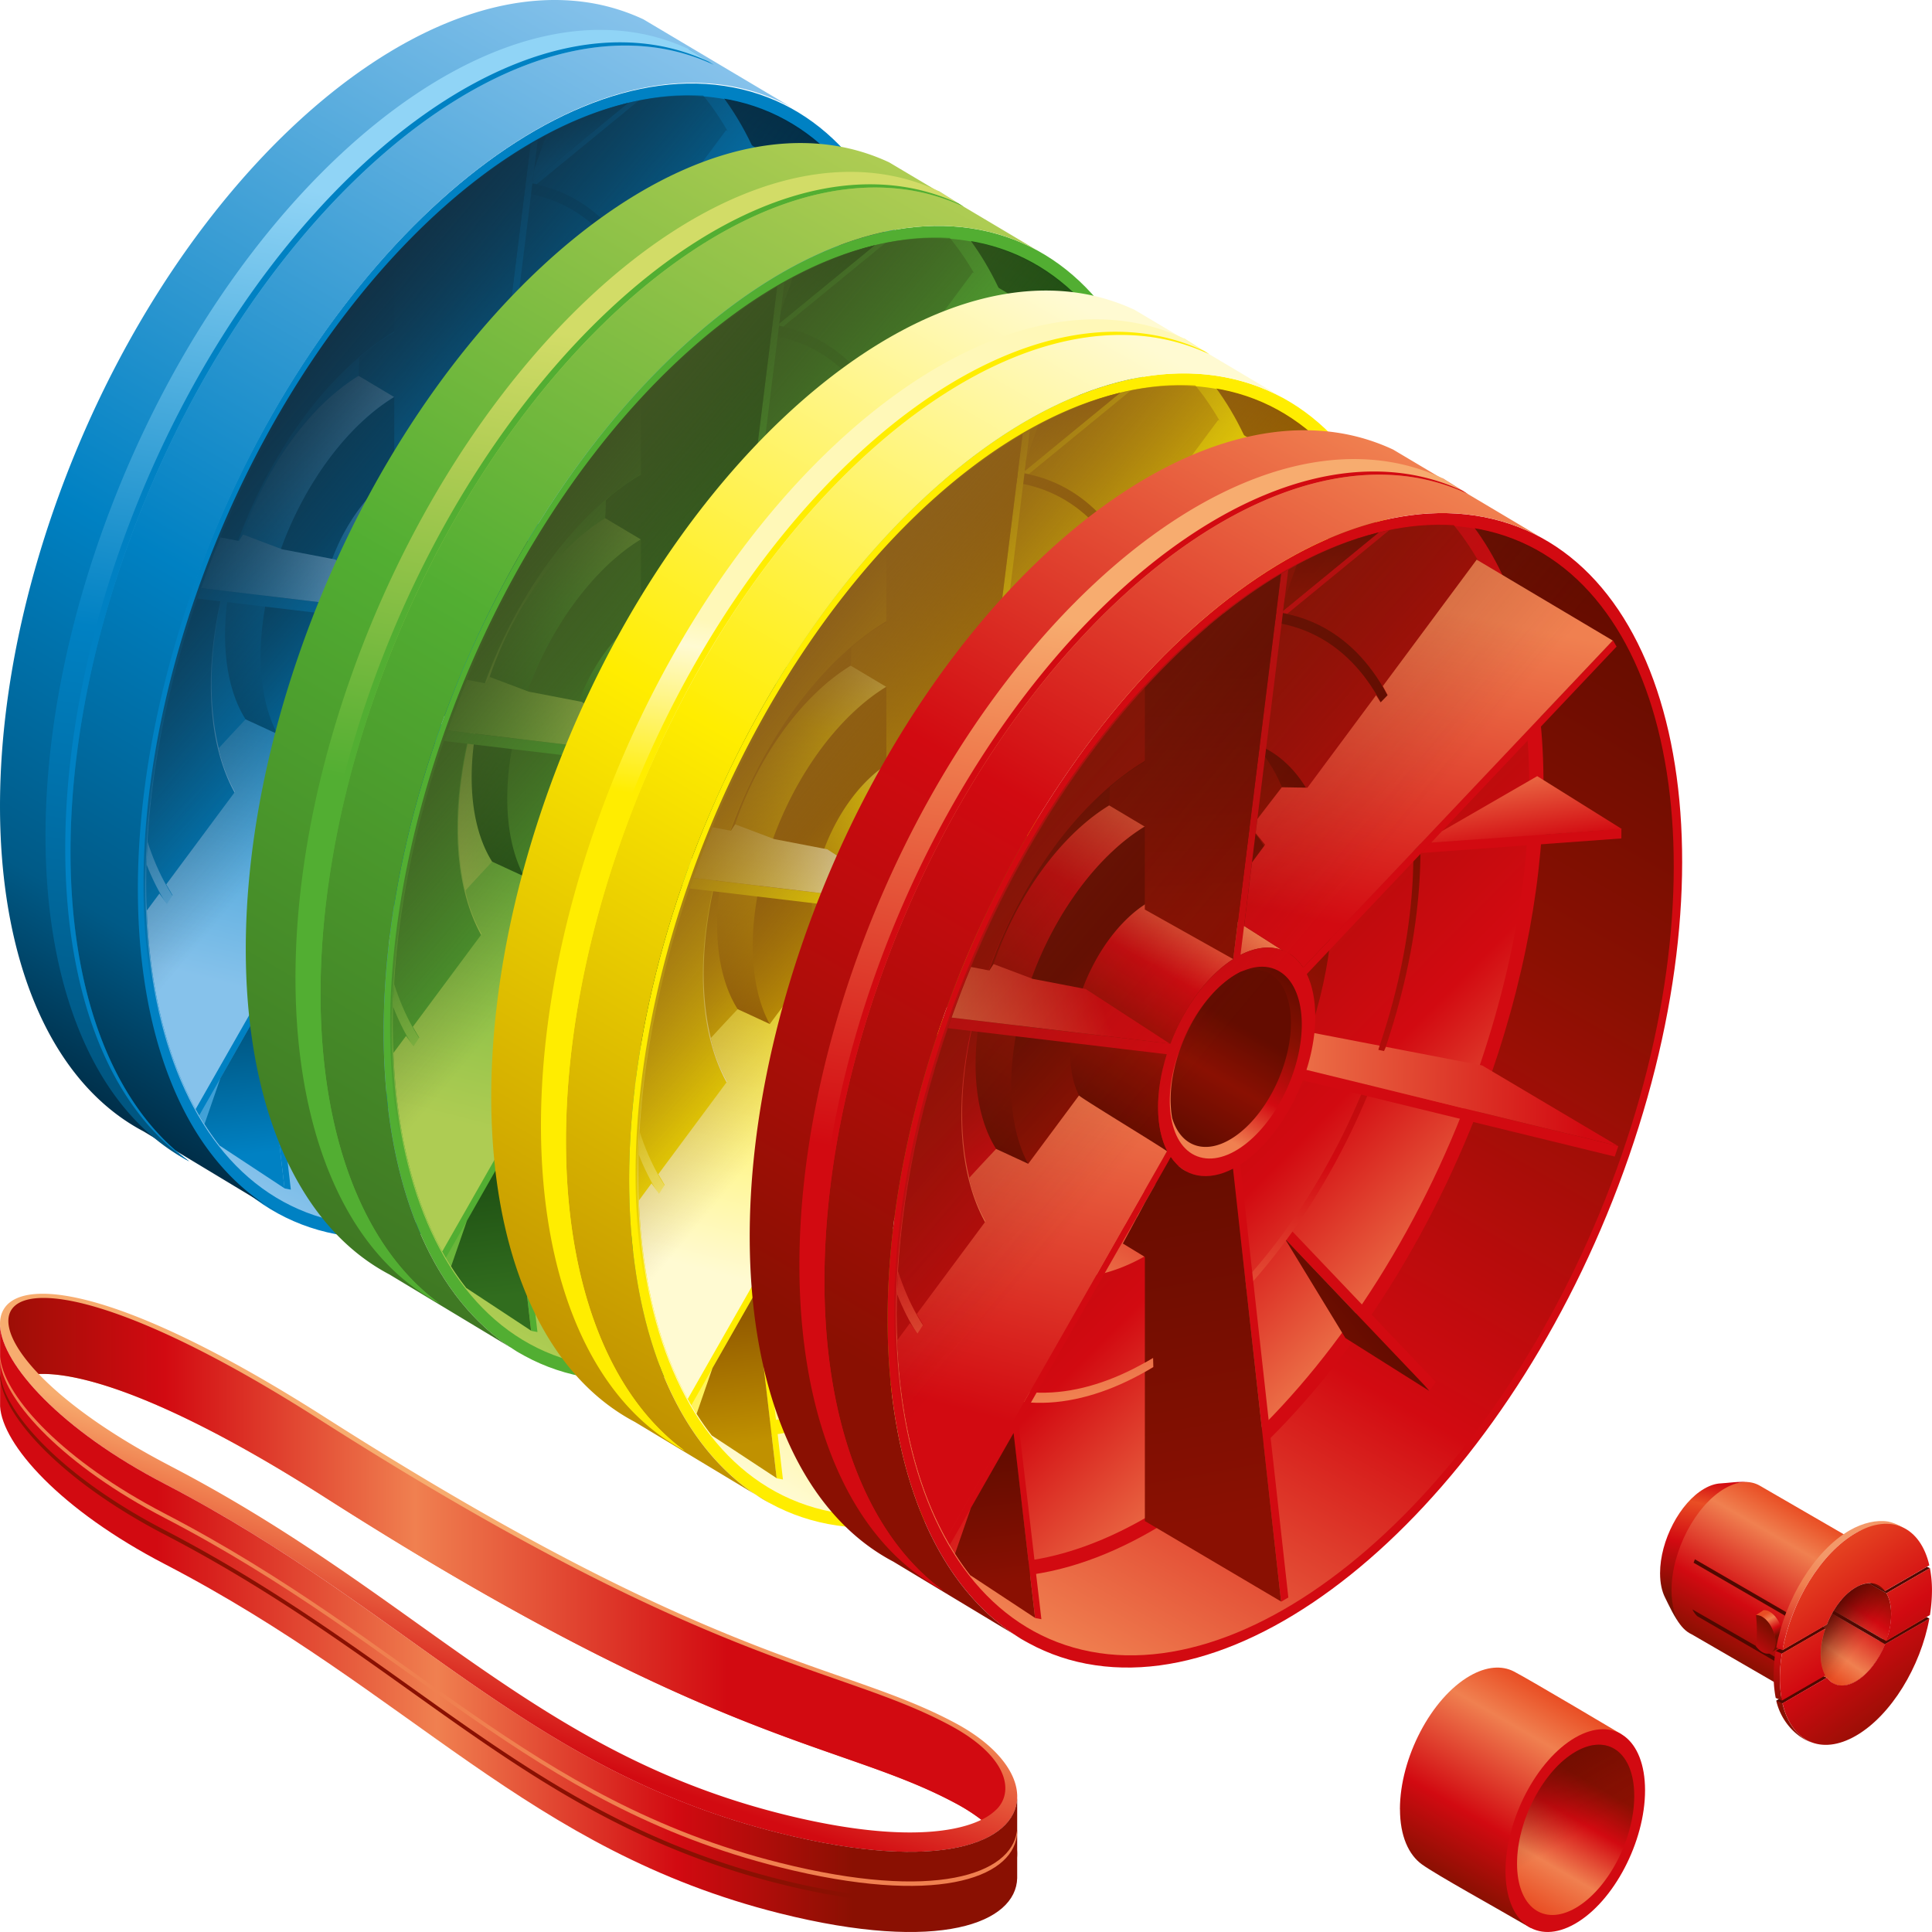 <svg id="ac6618c4-8314-45f9-9cc0-33b88bcae997" data-name="Ebene 1" xmlns="http://www.w3.org/2000/svg" xmlns:xlink="http://www.w3.org/1999/xlink" viewBox="0 0 2000 2000"><defs><style>.f1778012-1ed5-445e-9e66-6101e1d7becf{fill:#0081c3;}.ac66ad73-2127-4948-a1ef-320d8ac0decf{fill:url(#bbfb04ac-64e6-4900-8878-931cbbcc3ad3);}.a74b420d-efc1-4110-9a10-c148d9b6f6ce{fill:url(#bc81ee9f-8dfd-4d8e-a972-66991f050bb1);}.a2f30dd9-8407-4eda-b039-736a6cb0622e{fill:url(#e07c102c-0790-4ed6-9f9a-07455d759e54);}.b77ea596-5f40-4c6f-b8f4-fd982fa68772{fill:none;stroke:#1d1d1b;stroke-miterlimit:3.86;stroke-width:9.32px;}.f569dd47-1ef2-49cd-a09c-3f1396e59f3e{fill:url(#a0060025-6e89-4e87-8b94-062d181922f9);}.efc16745-1ffb-4446-93f9-163c87270ab3{fill:url(#b52883e4-94f0-442b-97ba-0319fb9745fb);}.ef4e8c06-000a-4e63-ab65-727f42026b41{fill:url(#ba0fe9da-ffd5-414f-b2ca-c48644c1a19e);}.aef1b71e-563d-4c5d-b6c5-ce3415977913{fill:url(#bc326f2a-d4b0-4472-bc3f-672ebcc3d173);}.f47b3101-83a0-417c-88f4-ecc84ad42a45{fill:url(#a5df09bd-afae-46d9-9dd2-e67caa79d518);}.b63fee10-d480-4ece-a65a-38aff8a73a5a{fill:url(#e36e9e53-8ee5-4ac1-a83f-78a29a798ddc);}.b6ed98fc-500e-4538-b919-9c08f62645f1{fill:url(#b4c5fbae-b82c-4138-a149-02304231214f);}.e8d308bf-3b3e-4f8a-90fa-ff3eb59e8c49{fill:url(#a947d5e4-72dc-41c6-bc6c-83904637e95f);}.e3f47694-e4b7-478d-b68c-a526f17673c9{fill:url(#a423a6e3-5e33-45e0-a901-3734ca6ab8d4);}.ba0c379d-6ed0-4a0e-bf34-6106b7b9c93a{fill:url(#ba16ef33-2881-41b5-8e09-6ef6696e6798);}.a68aa385-b5b1-42ee-a156-0223e5843c5d{fill:url(#f7412e24-9e03-4236-858a-1573077e4acb);}.a1440163-d622-4a0b-8033-a0df0f2d6706,.a1922ae9-5bd8-485d-831d-b3312599fbaa,.a32fec6b-0114-419a-905b-9a82e61e1329,.ae44233c-6eb0-46ee-ae06-d9cf98806ba3,.b6ecc5f8-52b5-4380-bba3-34abf0d24a0c,.b7c27276-99c5-4aa7-85b7-5618c8d90f5e,.e97ab43e-8d2f-44c3-a114-352bc6e8c6ed,.feddbfb8-aced-4ac5-aa65-94150eb24e20{fill-rule:evenodd;}.a32fec6b-0114-419a-905b-9a82e61e1329{fill:url(#b85052fc-c767-44c9-a758-355101eccb3d);}.ec174590-e01b-41ed-b76b-8a341cc054e2{fill:url(#bb6263a3-ed39-41b3-9cfb-12ca360e0d76);}.bf12346f-8001-4755-b0ab-c37ae5df7965{fill:url(#e971a8b9-a40e-46fa-8123-698d53c0cfb6);}.ef4656ed-2d43-4ac5-9c86-016c8408d4df{fill:url(#fb755f7b-5c98-465a-8af6-700288926f7d);}.bd16a2e0-51e6-4282-9a8f-1c8d23b4a579{fill:url(#bb005859-af67-41fe-ba3d-5024b7db26a4);}.b79c6752-1dcb-4707-985c-e4c0a669f53f{fill:url(#bb580e0b-6af3-4353-aad3-c2ac21ae2c7c);}.ab5f1e8a-37a9-4ec2-b106-666bc0bdd6c3{fill:url(#b171a31c-d9a9-4f8e-855f-fc69d52def28);}.ae595cc6-56b8-467a-a9ce-f044b6da8fc3{fill:url(#bbf7a0fc-2197-4e0f-94fe-2a85b0d5ed07);}.a6aff327-562e-4399-bac4-0b12f6f08b3c{fill:#52ae32;}.ab426ca6-66eb-4e33-9efa-760f6330070c{fill:url(#bdcb3553-8bea-4dc9-812b-cb1a211ab407);}.afea2064-89d8-479a-bc03-e425743c390d{fill:url(#a301d499-defd-409e-ae42-23bb61fabb5f);}.a71fe2ab-0d0e-4723-a36d-877dd3a24505{fill:url(#ed183e46-c17e-4b30-bc6c-0b2293db1bea);}.ac8a4bd4-69bf-416b-b3a0-3133115cf871{fill:url(#e3ad95de-586a-4c2d-a511-101478a1a7a9);}.a86f1b08-f4b1-40ab-9853-e27149ad8d24{fill:url(#eee36cba-e6cc-4758-9e9e-19f67044fc1d);}.fc641768-b92f-4e37-bf35-bda4092a8ea8{fill:url(#a2d66e63-2e9e-4180-8acb-3232ad1f35eb);}.aafd02e3-5f8d-4d72-8558-87a74ee67c20{fill:url(#bbf1991b-eb63-42a2-9ede-29d1b5e16f7d);}.a1e92cb2-1ebe-487f-838e-98a98956acf2{fill:url(#ba348cfa-ebe2-4733-99d9-bfa356f1b857);}.ad44f177-97be-4523-a3eb-a97209ee70ad{fill:url(#f93454ef-7812-435e-acd1-5b88302d563e);}.bc8b2c43-7e09-49d4-b87b-0ce57d8d9925{fill:url(#b5fe2ee8-4a4e-4be7-a707-e0596a8acefc);}.e5c5950b-836c-4e61-9392-1578bafc9868{fill:url(#a51f3c4d-5593-49ed-b5a6-c5d2071ff8a6);}.e5999486-858a-4b46-b24c-e947e62f725e{fill:url(#ab22f7ce-9d02-437d-a38d-5f29c23cc7c4);}.b6939428-1a84-4011-b396-c6ca2556777b{fill:url(#e690228e-98f1-4799-a7b0-d7ceffe2c907);}.a5339143-d2ec-4046-92ae-4690f071787d{fill:url(#f37dbf66-9fe3-42ed-9ced-6b2b32ecafe0);}.afcb939a-76b6-4b73-86bc-8da5401eac81{fill:url(#ef6f3e1f-6b52-4c35-a30e-5a0012ee8bb5);}.a1922ae9-5bd8-485d-831d-b3312599fbaa{fill:url(#f39a2b19-8304-4901-85da-921b9b2b1dbc);}.e7d0eaad-3773-417c-acb1-35fbb6903765{fill:url(#af503b45-9301-4147-b2f6-cf1f26678476);}.b297c91a-68b8-4f61-ac1d-8809f76a7c44{fill:url(#a1b9aa2b-69f0-4025-959d-2a31f2cc9257);}.bf239c38-4d12-4c15-8990-59b16d561372{fill:url(#fc98a8cc-65fa-46d8-a92b-2e2ef04a2c64);}.b4dfc75f-bc50-4479-a37a-415f8df3ca34{fill:url(#f3c166b7-9491-4be5-b4e3-1dabb14d6ce4);}.b6fedfc0-1b2c-410c-87f7-4e97183e910e{fill:url(#a121d5c1-c9ae-41a8-a35d-f0f4f738c964);}.f60abdba-f327-40be-ada9-81eda8cf6d54{fill:url(#b17eb96f-b502-4356-8f33-fd097b31c9a2);}.f3fa6c41-a6b1-412e-b476-7695570c171b{fill:url(#afdf732d-2f64-457b-b259-1c4b951fdd7d);}.b91f23f4-815a-4ae0-a904-77b258060bee{fill:#ffed00;}.ab2d0cdd-c52d-44e0-824f-72fc09057038{fill:url(#a56bc683-ab4f-4cb8-8935-c0207f12140b);}.b29bfe2e-97e3-4cad-aa3f-526a41e9dae2{fill:url(#e68b7ead-6d04-416d-b6f5-72cdce259c48);}.b71e952a-6307-4c6a-a666-51b2f10df300{fill:url(#af929a29-41db-4728-a1a2-56dd6f52ae06);}.a51b93c4-ac75-47e3-8d07-68b9d2bfa77f{fill:url(#fe352ee0-40cf-498d-bf6b-ecbf007e2f7e);}.ba13afe6-b9ac-443a-89b1-3da027da6cb6{fill:url(#e7140b28-8336-4432-9c84-ca4cfdc70b01);}.bf21477d-e332-4fb0-84ca-983c633013ba{fill:url(#ed81d20d-9e0d-49e1-82f7-20a4a6a28c03);}.b391aaca-153f-4f1a-b87a-f864f32f68e4{fill:url(#f2e9d82e-5a8e-4b2a-9149-aae82ea0500f);}.af444d34-baa1-4be9-8749-f41895f2b75d{fill:url(#ad9dadc3-bd2f-4495-a09f-ecbc9d65bc48);}.fff21fcc-cbee-4ba8-83c2-f5837165c6e7{fill:url(#b0d2ad8f-b51a-4fad-81eb-8bf31409e50e);}.a127f20e-e451-45d4-834b-fc73b03b0cfd{fill:url(#b4e30826-fce0-4256-819f-57663386430c);}.b57145d2-b870-4573-9185-6376b1af87e2{fill:url(#f04ed1cc-77f9-496a-83d8-e0da4ab56849);}.a9fa0665-cb95-4d16-b0e0-83f8779b13c1{fill:url(#ba282336-dfa8-4f2f-a35f-b193c3e45c0b);}.f76d97af-864a-406d-8bde-05c63d284d5f{fill:url(#f333ecc2-84b9-45b4-bfc4-4b0227f4ffc9);}.f3eb2231-1e48-494c-9009-6ecb88b36455{fill:url(#b28ad2da-503c-4ae9-ba5a-c78ccbfc3442);}.bff7f994-af7f-477f-a7ae-1b9014341186{fill:url(#bed46a8f-bd80-404e-8b17-0f6106d47d0b);}.e97ab43e-8d2f-44c3-a114-352bc6e8c6ed{fill:url(#baf7e64d-ca80-41ef-9f86-74a9ecf9a882);}.e0fbbd84-fec0-47b3-9413-473bba02c2a1{fill:url(#a0332cac-f8f8-48fe-9ec7-c24680a70598);}.b1af0824-4f47-4848-ac14-9ff741c5a685{fill:url(#b3b6777e-c4fb-4230-807a-1c62a760f934);}.ad203412-e7dc-441a-9155-31023065f7d1{fill:url(#acced1a3-1e2c-4438-b74b-a29a0d9f0588);}.b34ed937-70bf-45b6-b55d-79e5a16ec96b{fill:url(#ba6ad32a-683e-4382-90e0-30e87a98734b);}.b48e94be-be5e-4116-bcbc-f0f2f3fb4337{fill:url(#ae91fda3-a74d-420f-981f-161dd8ee665c);}.bb09c922-9ff8-4172-b710-294f5f927518{fill:url(#e6363989-8836-443e-9204-f6eee644038b);}.b8daf9c9-56e4-4097-ba1e-1cd14c9914fd{fill:url(#f1cf5e63-ca81-41fe-87b1-7988f54ac661);}.b9225cc1-5d4f-4959-a138-94eddc08a5ed{fill:#d20a11;}.b9baf95a-d3e4-4730-8ec4-fe3f8d22193a{fill:url(#a50f5dd0-27d1-4162-ba35-82abf2a5cacf);}.f538d2ee-01c5-4c60-abb6-42e9c5990798{fill:url(#ae806529-079f-433e-810f-e54c729102f5);}.becaf02a-617b-4cbd-b7fd-93e3aedff108{fill:url(#b2c5ba12-89c8-4f09-aa0f-643fbea33bb6);}.a4e55108-c027-40a4-8081-33e33410e90e{fill:url(#b5b4cad1-4384-427d-905e-155fa7f56cb2);}.b95b0277-9b9a-4197-9cea-9d6e735f78d8{fill:url(#ab5a996d-7d28-45d7-bbfe-9b16b86bec78);}.fea83dcb-0cf6-4c92-b593-0037a49849f6{fill:url(#fa894b25-a910-4b95-aa99-925bc66a2f09);}.f56520e1-c8be-4a3c-8a46-81762a370c47{fill:url(#e2dfdfec-06aa-45e9-aa01-23d5734d5d74);}.bf59c88c-126c-4e97-9af1-ad23e55c1606{fill:url(#a851aebe-d557-40ca-8d54-b7550a59b2d2);}.a37afbbd-c772-4e9e-a7ab-6a159c089945{fill:url(#a59eae82-c0dd-4911-a30d-e1c90dd376a0);}.a6bb160b-a543-451c-855f-7d642beb08c0{fill:url(#baec2b69-958e-409a-8f1f-3b854f625a91);}.a5348b4d-fbea-41e5-aafd-265d5bf13b41{fill:url(#fdb967b4-170a-44ef-b9e8-ed28404ed619);}.b7ab507c-f4af-4672-ad26-9f5f4f8e356b{fill:url(#a7ec59db-1063-496f-85ee-5c14e26efd3a);}.e9608554-1f50-4f69-83fd-f43d8b6db7dc{fill:url(#bf6c6200-4d6a-4266-91b5-5fddd90ba337);}.f96320a0-776f-4ccf-a6fe-075856406e8e{fill:url(#b2fff51f-88b8-4bd7-b0e7-d3a220312d7c);}.bd725df7-e3e5-4da4-b0f0-85b69bd6e806{fill:url(#f09aae7f-0075-43c2-a79c-58961a4fa7a7);}.a1440163-d622-4a0b-8033-a0df0f2d6706{fill:url(#b6e57feb-7854-449e-a87d-66ba085a2344);}.aed74d70-84e7-4528-b4e9-5a8900ac1049{fill:url(#b672c9eb-e05e-4c2f-b872-16c6f6af1a33);}.fc048f23-517b-4f58-b7db-cfcd81b63a73{fill:url(#f67d5664-d872-44e2-9927-b1d3dcebdeac);}.e5a0d8c4-0469-490a-bc12-0017e7c76e1c{fill:url(#ad906805-4757-41be-a155-f5a551004b64);}.a724781a-f83d-4f8b-8b2a-bf2592d2c95b{fill:url(#ef026c92-1e33-4fbd-8f8e-3c3b623baee1);}.ba8fb5c2-c1e3-404f-8b96-0d6a29dd7889{fill:url(#b190fd57-960e-4aa5-ac11-5791ca10924d);}.adc6a52e-aa3e-4963-9b7d-e0a0a5cfeb78{fill:url(#e7301288-d58f-4bde-919f-15a475a9ac3a);}.adc156b2-11a2-4eb0-8b57-cf58bb948c57{fill:url(#b5f9d399-3648-4917-9dfa-19a1cd2eb442);}.e460ed09-34c0-4c5f-b8a3-691290f9d4ed{fill:url(#a4251d87-8eab-421c-8035-df02ee7109c3);}.b7b203ba-f604-42f1-98aa-5a7c91f90dd0{fill:#500800;}.e235a988-04f8-4f88-9e97-f01653d936fb{fill:url(#ee1c997d-cbd6-4574-90fd-4cbc63fede88);}.e7a174b2-75b8-4b41-b7d9-e4170d4cf804{fill:url(#bf9a51d1-58a4-4524-bdd3-e768b1f22713);}.ae44233c-6eb0-46ee-ae06-d9cf98806ba3{fill:url(#f1e6c8d8-40e3-49f7-b992-578044e8ed94);}.bb4b97d1-f77d-4157-a0cc-20a7a016e108{fill:url(#f63fc5ef-ecbf-4b63-b537-ff8004f3ad57);}.e5828560-03e0-4d00-92f9-9e65cedc03ca{fill:url(#aa342cc2-7a72-414c-aac3-34a742d9f021);}.fd026c02-8e19-45a2-96a7-37ea89f6b7cb{fill:url(#a84ad4b2-5feb-4fca-a790-a35e6a0c6076);}.af5c3aae-e79a-4701-9795-15ea3d3ac23c{fill:url(#ac8a4404-01e4-46a2-9cac-2b528eee1c6e);}.bbb133ff-010f-4407-890f-6f3945d50f94{fill:url(#a71735d3-ee43-4080-82d1-5a1720fedc79);}.e94f2274-68b8-4af5-966d-e7d226c2ddc8{fill:url(#b93b88d6-2ce6-4019-843c-1c6018d68115);}.fb12369e-4941-43bd-9436-a97125dbbf6d{fill:url(#b14e50d8-811d-45d5-be7b-119d8865b4ef);}.e3d1fbc0-e628-48e4-9d6c-6a62318e91e3{fill:#8a1002;}.bfcaf0b9-55cb-483d-a8f2-9ceb1127812a{fill:url(#a97942eb-f9fa-47dc-b329-0c2c9c1b3250);}.e6adeef9-101c-4bf7-87d3-e4066dd5ae6b{fill:url(#bb6edff7-8204-4527-be36-8d96fc2edc2b);}.b6ecc5f8-52b5-4380-bba3-34abf0d24a0c{fill:url(#a9bba309-4c57-4ffe-87d1-468ca29b7bf5);}.f58f2a07-9dc8-4dc6-8316-40741f0d9cdc{fill:url(#aa378e48-2db4-461c-986e-7bfdf3c912a0);}.b147820f-6114-4b44-8d15-8c10efc0e1df{fill:url(#adcb1a19-eea9-4be5-bf2e-762ee23aec85);}.b7c27276-99c5-4aa7-85b7-5618c8d90f5e{fill:url(#a09a68b8-e6d6-409c-9ffe-d1391cbcd999);}.feddbfb8-aced-4ac5-aa65-94150eb24e20{fill:url(#bb45e9b7-cd76-43d6-adc6-b617e42b452a);}.fa67e790-7de2-435c-ad49-cf9d5ad465f9{fill:url(#b5e55965-467f-425d-ba5a-15efdcb69fb0);}.a8c3be64-2cdc-4640-a44d-02aed2b2fdd5{fill:#f08050;}</style><linearGradient id="bbfb04ac-64e6-4900-8878-931cbbcc3ad3" x1="245.66" y1="1216.58" x2="860.63" y2="151.43" gradientUnits="userSpaceOnUse"><stop offset="0" stop-color="#86c2eb"/><stop offset="0.32" stop-color="#0081c3"/><stop offset="0.71" stop-color="#005681"/><stop offset="1" stop-color="#002e48"/></linearGradient><linearGradient id="bc81ee9f-8dfd-4d8e-a972-66991f050bb1" x1="724.29" y1="884.41" x2="247.2" y2="411.91" gradientUnits="userSpaceOnUse"><stop offset="0" stop-color="#86c2eb"/><stop offset="0.51" stop-color="#0081c3"/><stop offset="1" stop-color="#005681"/></linearGradient><linearGradient id="e07c102c-0790-4ed6-9f9a-07455d759e54" x1="478.62" y1="975.69" x2="378.52" y2="386.09" xlink:href="#bc81ee9f-8dfd-4d8e-a972-66991f050bb1"/><linearGradient id="a0060025-6e89-4e87-8b94-062d181922f9" x1="263.57" y1="852.55" x2="557.21" y2="343.94" xlink:href="#bbfb04ac-64e6-4900-8878-931cbbcc3ad3"/><linearGradient id="b52883e4-94f0-442b-97ba-0319fb9745fb" x1="602.26" y1="808.8" x2="354.44" y2="536.85" xlink:href="#bc81ee9f-8dfd-4d8e-a972-66991f050bb1"/><linearGradient id="ba0fe9da-ffd5-414f-b2ca-c48644c1a19e" x1="240.15" y1="748.3" x2="456.18" y2="374.12" gradientUnits="userSpaceOnUse"><stop offset="0" stop-color="#005681"/><stop offset="0.38" stop-color="#0081c3"/><stop offset="0.92" stop-color="#86c2eb"/></linearGradient><linearGradient id="bc326f2a-d4b0-4472-bc3f-672ebcc3d173" x1="364.31" y1="716.53" x2="490" y2="498.82" xlink:href="#ba0fe9da-ffd5-414f-b2ca-c48644c1a19e"/><linearGradient id="a5df09bd-afae-46d9-9dd2-e67caa79d518" x1="450.12" y1="745.72" x2="554.51" y2="564.9" gradientUnits="userSpaceOnUse"><stop offset="0.29" stop-color="#86c2eb"/><stop offset="0.52" stop-color="#0081c3"/><stop offset="0.83" stop-color="#005681"/><stop offset="1" stop-color="#002e48"/></linearGradient><linearGradient id="e36e9e53-8ee5-4ac1-a83f-78a29a798ddc" x1="540.02" y1="474.64" x2="439.1" y2="225.39" gradientUnits="userSpaceOnUse"><stop offset="0" stop-color="#0081c3"/><stop offset="1" stop-color="#005681"/></linearGradient><linearGradient id="b4c5fbae-b82c-4138-a149-02304231214f" x1="486.48" y1="1127.91" x2="416.14" y2="739.5" xlink:href="#e36e9e53-8ee5-4ac1-a83f-78a29a798ddc"/><linearGradient id="a947d5e4-72dc-41c6-bc6c-83904637e95f" x1="662.75" y1="524.44" x2="734.62" y2="189.56" gradientUnits="userSpaceOnUse"><stop offset="0" stop-color="#86c2eb"/><stop offset="1" stop-color="#0081c3"/></linearGradient><linearGradient id="a423a6e3-5e33-45e0-a901-3734ca6ab8d4" x1="246.09" y1="1021.61" x2="343.96" y2="640.86" xlink:href="#a947d5e4-72dc-41c6-bc6c-83904637e95f"/><linearGradient id="ba16ef33-2881-41b5-8e09-6ef6696e6798" x1="864.88" y1="685.35" x2="519.3" y2="679.23" xlink:href="#a947d5e4-72dc-41c6-bc6c-83904637e95f"/><linearGradient id="f7412e24-9e03-4236-858a-1573077e4acb" x1="359.94" y1="584.53" x2="179.5" y2="656.39" xlink:href="#a947d5e4-72dc-41c6-bc6c-83904637e95f"/><linearGradient id="b85052fc-c767-44c9-a758-355101eccb3d" x1="34.68" y1="1108.97" x2="664.07" y2="18.83" gradientUnits="userSpaceOnUse"><stop offset="0" stop-color="#002e48"/><stop offset="0.14" stop-color="#005a87"/><stop offset="0.42" stop-color="#0081c3"/><stop offset="1" stop-color="#86c2eb"/></linearGradient><linearGradient id="bb6263a3-ed39-41b3-9cfb-12ca360e0d76" x1="804.49" y1="429.13" x2="792.26" y2="341.97" xlink:href="#a947d5e4-72dc-41c6-bc6c-83904637e95f"/><linearGradient id="e971a8b9-a40e-46fa-8123-698d53c0cfb6" x1="533.66" y1="996.04" x2="633.01" y2="913.5" xlink:href="#e36e9e53-8ee5-4ac1-a83f-78a29a798ddc"/><linearGradient id="fb755f7b-5c98-465a-8af6-700288926f7d" x1="253.17" y1="1195.85" x2="237.88" y2="1065.88" xlink:href="#e36e9e53-8ee5-4ac1-a83f-78a29a798ddc"/><linearGradient id="bb005859-af67-41fe-ba3d-5024b7db26a4" x1="603.04" y1="168.31" x2="597.09" y2="109.78" xlink:href="#e36e9e53-8ee5-4ac1-a83f-78a29a798ddc"/><linearGradient id="bb580e0b-6af3-4353-aad3-c2ac21ae2c7c" x1="430.46" y1="215.68" x2="268.87" y2="1150.77" gradientUnits="userSpaceOnUse"><stop offset="0" stop-color="#90d4f6"/><stop offset="0.51" stop-color="#0081c3"/><stop offset="1" stop-color="#005681"/></linearGradient><linearGradient id="b171a31c-d9a9-4f8e-855f-fc69d52def28" x1="449.43" y1="735.24" x2="546" y2="567.98" gradientUnits="userSpaceOnUse"><stop offset="0" stop-color="#005a87"/><stop offset="0.28" stop-color="#0081c3"/><stop offset="1" stop-color="#002e48"/></linearGradient><linearGradient id="bbf7a0fc-2197-4e0f-94fe-2a85b0d5ed07" x1="842.09" y1="928.19" x2="260.07" y2="439.82" gradientUnits="userSpaceOnUse"><stop offset="0.6" stop-color="#113247" stop-opacity="0"/><stop offset="1" stop-color="#113247"/></linearGradient><linearGradient id="bdcb3553-8bea-4dc9-812b-cb1a211ab407" x1="500.95" y1="1363.98" x2="1115.92" y2="298.82" gradientUnits="userSpaceOnUse"><stop offset="0" stop-color="#aecc53"/><stop offset="0.32" stop-color="#52ae32"/><stop offset="0.71" stop-color="#316d1e"/><stop offset="1" stop-color="#1e4f13"/></linearGradient><linearGradient id="a301d499-defd-409e-ae42-23bb61fabb5f" x1="979.58" y1="1031.81" x2="502.5" y2="559.31" gradientUnits="userSpaceOnUse"><stop offset="0" stop-color="#aecc53"/><stop offset="0.36" stop-color="#52ae32"/><stop offset="1" stop-color="#3f7823"/></linearGradient><linearGradient id="ed183e46-c17e-4b30-bc6c-0b2293db1bea" x1="733.91" y1="1123.09" x2="633.81" y2="533.48" xlink:href="#a301d499-defd-409e-ae42-23bb61fabb5f"/><linearGradient id="e3ad95de-586a-4c2d-a511-101478a1a7a9" x1="518.86" y1="999.94" x2="812.5" y2="491.34" xlink:href="#bdcb3553-8bea-4dc9-812b-cb1a211ab407"/><linearGradient id="eee36cba-e6cc-4758-9e9e-19f67044fc1d" x1="474.34" y1="734.08" x2="821.96" y2="734.08" xlink:href="#a301d499-defd-409e-ae42-23bb61fabb5f"/><linearGradient id="a2d66e63-2e9e-4180-8acb-3232ad1f35eb" x1="857.56" y1="956.2" x2="609.73" y2="684.24" xlink:href="#a301d499-defd-409e-ae42-23bb61fabb5f"/><linearGradient id="bbf1991b-eb63-42a2-9ede-29d1b5e16f7d" x1="495.45" y1="895.69" x2="711.47" y2="521.52" gradientUnits="userSpaceOnUse"><stop offset="0" stop-color="#1e4f13"/><stop offset="0.33" stop-color="#316d1e"/><stop offset="0.65" stop-color="#52ae32"/><stop offset="1" stop-color="#aecc53"/></linearGradient><linearGradient id="ba348cfa-ebe2-4733-99d9-bfa356f1b857" x1="619.6" y1="863.92" x2="745.3" y2="646.21" xlink:href="#bbf1991b-eb63-42a2-9ede-29d1b5e16f7d"/><linearGradient id="f93454ef-7812-435e-acd1-5b88302d563e" x1="705.41" y1="893.12" x2="809.81" y2="712.3" gradientUnits="userSpaceOnUse"><stop offset="0.15" stop-color="#aecc53"/><stop offset="0.41" stop-color="#52ae32"/><stop offset="0.71" stop-color="#316d1e"/><stop offset="1" stop-color="#1e4f13"/></linearGradient><linearGradient id="b5fe2ee8-4a4e-4be7-a707-e0596a8acefc" x1="795.32" y1="622.03" x2="694.39" y2="372.78" gradientUnits="userSpaceOnUse"><stop offset="0" stop-color="#316d1e"/><stop offset="1" stop-color="#1e4f13"/></linearGradient><linearGradient id="a51f3c4d-5593-49ed-b5a6-c5d2071ff8a6" x1="741.77" y1="1275.31" x2="671.43" y2="886.9" xlink:href="#b5fe2ee8-4a4e-4be7-a707-e0596a8acefc"/><linearGradient id="ab22f7ce-9d02-437d-a38d-5f29c23cc7c4" x1="918.05" y1="671.83" x2="989.92" y2="336.96" gradientUnits="userSpaceOnUse"><stop offset="0" stop-color="#aecc53"/><stop offset="1" stop-color="#52ae32"/></linearGradient><linearGradient id="e690228e-98f1-4799-a7b0-d7ceffe2c907" x1="501.39" y1="1169.01" x2="599.25" y2="788.25" xlink:href="#ab22f7ce-9d02-437d-a38d-5f29c23cc7c4"/><linearGradient id="f37dbf66-9fe3-42ed-9ced-6b2b32ecafe0" x1="1120.18" y1="832.74" x2="774.59" y2="826.63" xlink:href="#ab22f7ce-9d02-437d-a38d-5f29c23cc7c4"/><linearGradient id="ef6f3e1f-6b52-4c35-a30e-5a0012ee8bb5" x1="615.23" y1="731.93" x2="434.79" y2="803.79" xlink:href="#ab22f7ce-9d02-437d-a38d-5f29c23cc7c4"/><linearGradient id="f39a2b19-8304-4901-85da-921b9b2b1dbc" x1="289.12" y1="1257.03" x2="918.51" y2="166.9" gradientUnits="userSpaceOnUse"><stop offset="0" stop-color="#3f7823"/><stop offset="0.51" stop-color="#52ae32"/><stop offset="1" stop-color="#aecc53"/></linearGradient><linearGradient id="af503b45-9301-4147-b2f6-cf1f26678476" x1="1059.79" y1="576.52" x2="1047.56" y2="489.37" xlink:href="#ab22f7ce-9d02-437d-a38d-5f29c23cc7c4"/><linearGradient id="a1b9aa2b-69f0-4025-959d-2a31f2cc9257" x1="788.95" y1="1143.44" x2="888.3" y2="1060.9" xlink:href="#b5fe2ee8-4a4e-4be7-a707-e0596a8acefc"/><linearGradient id="fc98a8cc-65fa-46d8-a92b-2e2ef04a2c64" x1="508.47" y1="1343.25" x2="493.17" y2="1213.28" xlink:href="#b5fe2ee8-4a4e-4be7-a707-e0596a8acefc"/><linearGradient id="f3c166b7-9491-4be5-b4e3-1dabb14d6ce4" x1="858.33" y1="315.7" x2="852.38" y2="257.17" xlink:href="#b5fe2ee8-4a4e-4be7-a707-e0596a8acefc"/><linearGradient id="a121d5c1-c9ae-41a8-a35d-f0f4f738c964" x1="689.24" y1="362.65" x2="527.65" y2="1297.74" gradientUnits="userSpaceOnUse"><stop offset="0" stop-color="#d2dc67"/><stop offset="0.16" stop-color="#aecc53"/><stop offset="0.52" stop-color="#52ae32"/></linearGradient><linearGradient id="b17eb96f-b502-4356-8f33-fd097b31c9a2" x1="704.72" y1="882.63" x2="801.29" y2="715.37" gradientUnits="userSpaceOnUse"><stop offset="0" stop-color="#1e4f13"/><stop offset="0.38" stop-color="#3f7823"/><stop offset="0.73" stop-color="#1e4f13"/></linearGradient><linearGradient id="afdf732d-2f64-457b-b259-1c4b951fdd7d" x1="1097.38" y1="1075.59" x2="515.36" y2="587.21" gradientUnits="userSpaceOnUse"><stop offset="0.6" stop-color="#3f5422" stop-opacity="0"/><stop offset="1" stop-color="#3f5422"/></linearGradient><linearGradient id="a56bc683-ab4f-4cb8-8935-c0207f12140b" x1="755.07" y1="1516.63" x2="1370.03" y2="451.47" gradientUnits="userSpaceOnUse"><stop offset="0" stop-color="#fffad2"/><stop offset="0.32" stop-color="#ffed00"/><stop offset="0.71" stop-color="#c09100"/><stop offset="1" stop-color="#935b00"/></linearGradient><linearGradient id="e68b7ead-6d04-416d-b6f5-72cdce259c48" x1="1233.7" y1="1184.46" x2="756.62" y2="711.95" gradientUnits="userSpaceOnUse"><stop offset="0" stop-color="#fffad2"/><stop offset="0.48" stop-color="#ffed00"/><stop offset="1" stop-color="#c09100"/></linearGradient><linearGradient id="af929a29-41db-4728-a1a2-56dd6f52ae06" x1="988.03" y1="1275.74" x2="887.92" y2="686.13" xlink:href="#a56bc683-ab4f-4cb8-8935-c0207f12140b"/><linearGradient id="fe352ee0-40cf-498d-bf6b-ecbf007e2f7e" x1="772.98" y1="1152.59" x2="1066.62" y2="643.99" xlink:href="#a56bc683-ab4f-4cb8-8935-c0207f12140b"/><linearGradient id="e7140b28-8336-4432-9c84-ca4cfdc70b01" x1="1069.48" y1="1066" x2="793.8" y2="770.43" xlink:href="#a56bc683-ab4f-4cb8-8935-c0207f12140b"/><linearGradient id="ed81d20d-9e0d-49e1-82f7-20a4a6a28c03" x1="1111.67" y1="1108.84" x2="863.85" y2="836.89" xlink:href="#a56bc683-ab4f-4cb8-8935-c0207f12140b"/><linearGradient id="f2e9d82e-5a8e-4b2a-9149-aae82ea0500f" x1="749.57" y1="1048.34" x2="965.59" y2="674.17" gradientUnits="userSpaceOnUse"><stop offset="0" stop-color="#935b00"/><stop offset="0.26" stop-color="#c09100"/><stop offset="0.7" stop-color="#ffed00"/><stop offset="1" stop-color="#fffad2"/></linearGradient><linearGradient id="ad9dadc3-bd2f-4495-a09f-ecbc9d65bc48" x1="873.72" y1="1016.57" x2="999.41" y2="798.86" xlink:href="#f2e9d82e-5a8e-4b2a-9149-aae82ea0500f"/><linearGradient id="b0d2ad8f-b51a-4fad-81eb-8bf31409e50e" x1="959.53" y1="1045.76" x2="1063.92" y2="864.95" xlink:href="#a56bc683-ab4f-4cb8-8935-c0207f12140b"/><linearGradient id="b4e30826-fce0-4256-819f-57663386430c" x1="981.55" y1="804.53" x2="967.34" y2="526.01" gradientUnits="userSpaceOnUse"><stop offset="0" stop-color="#c09100"/><stop offset="1" stop-color="#935b00"/></linearGradient><linearGradient id="f04ed1cc-77f9-496a-83d8-e0da4ab56849" x1="995.88" y1="1427.96" x2="925.55" y2="1039.55" xlink:href="#b4e30826-fce0-4256-819f-57663386430c"/><linearGradient id="ba282336-dfa8-4f2f-a35f-b193c3e45c0b" x1="1172.16" y1="824.48" x2="1244.03" y2="489.6" gradientUnits="userSpaceOnUse"><stop offset="0" stop-color="#fffad2"/><stop offset="1" stop-color="#ffed00"/></linearGradient><linearGradient id="f333ecc2-84b9-45b4-bfc4-4b0227f4ffc9" x1="755.5" y1="1321.66" x2="853.36" y2="940.9" xlink:href="#ba282336-dfa8-4f2f-a35f-b193c3e45c0b"/><linearGradient id="b28ad2da-503c-4ae9-ba5a-c78ccbfc3442" x1="1374.3" y1="985.39" x2="1028.72" y2="979.28" xlink:href="#ba282336-dfa8-4f2f-a35f-b193c3e45c0b"/><linearGradient id="bed46a8f-bd80-404e-8b17-0f6106d47d0b" x1="869.34" y1="884.58" x2="688.91" y2="956.44" xlink:href="#ba282336-dfa8-4f2f-a35f-b193c3e45c0b"/><linearGradient id="baf7e64d-ca80-41ef-9f86-74a9ecf9a882" x1="543.23" y1="1409.67" x2="1172.62" y2="319.54" gradientUnits="userSpaceOnUse"><stop offset="0" stop-color="#c09100"/><stop offset="0.53" stop-color="#ffed00"/><stop offset="0.98" stop-color="#fffad2"/></linearGradient><linearGradient id="a0332cac-f8f8-48fe-9ec7-c24680a70598" x1="1313.9" y1="729.17" x2="1301.67" y2="642.02" xlink:href="#ba282336-dfa8-4f2f-a35f-b193c3e45c0b"/><linearGradient id="b3b6777e-c4fb-4230-807a-1c62a760f934" x1="1043.07" y1="1296.08" x2="1142.41" y2="1213.55" xlink:href="#b4e30826-fce0-4256-819f-57663386430c"/><linearGradient id="acced1a3-1e2c-4438-b74b-a29a0d9f0588" x1="762.59" y1="1495.89" x2="747.29" y2="1365.93" xlink:href="#b4e30826-fce0-4256-819f-57663386430c"/><linearGradient id="ba6ad32a-683e-4382-90e0-30e87a98734b" x1="1112.44" y1="468.35" x2="1106.49" y2="409.82" xlink:href="#b4e30826-fce0-4256-819f-57663386430c"/><linearGradient id="ae91fda3-a74d-420f-981f-161dd8ee665c" x1="943.35" y1="515.3" x2="781.76" y2="1450.39" gradientUnits="userSpaceOnUse"><stop offset="0.17" stop-color="#fff8b8"/><stop offset="0.2" stop-color="#fffad2"/><stop offset="0.37" stop-color="#ffed00"/></linearGradient><linearGradient id="e6363989-8836-443e-9204-f6eee644038b" x1="958.84" y1="1035.29" x2="1055.41" y2="868.02" gradientUnits="userSpaceOnUse"><stop offset="0" stop-color="#935b00"/><stop offset="0.31" stop-color="#c09100"/><stop offset="0.63" stop-color="#935b00"/></linearGradient><linearGradient id="f1cf5e63-ca81-41fe-87b1-7988f54ac661" x1="1351.5" y1="1228.24" x2="769.48" y2="739.86" gradientUnits="userSpaceOnUse"><stop offset="0.6" stop-color="#8d601a" stop-opacity="0"/><stop offset="1" stop-color="#8d601a"/></linearGradient><linearGradient id="a50f5dd0-27d1-4162-ba35-82abf2a5cacf" x1="1022.62" y1="1661.29" x2="1637.59" y2="596.14" gradientUnits="userSpaceOnUse"><stop offset="0" stop-color="#f08050"/><stop offset="0.32" stop-color="#d20a11"/><stop offset="0.71" stop-color="#8a1002"/><stop offset="1" stop-color="#640c00"/></linearGradient><linearGradient id="ae806529-079f-433e-810f-e54c729102f5" x1="1501.25" y1="1329.12" x2="1024.16" y2="856.61" gradientUnits="userSpaceOnUse"><stop offset="0" stop-color="#f08050"/><stop offset="0.32" stop-color="#d20a11"/><stop offset="1" stop-color="#8a1002"/></linearGradient><linearGradient id="b2c5ba12-89c8-4f09-aa0f-643fbea33bb6" x1="1255.58" y1="1420.4" x2="1155.48" y2="830.79" xlink:href="#a50f5dd0-27d1-4162-ba35-82abf2a5cacf"/><linearGradient id="b5b4cad1-4384-427d-905e-155fa7f56cb2" x1="1040.53" y1="1297.25" x2="1334.17" y2="788.65" xlink:href="#a50f5dd0-27d1-4162-ba35-82abf2a5cacf"/><linearGradient id="ab5a996d-7d28-45d7-bbfe-9b16b86bec78" x1="1287.81" y1="1202.83" x2="1054.63" y2="864.02" xlink:href="#a50f5dd0-27d1-4162-ba35-82abf2a5cacf"/><linearGradient id="fa894b25-a910-4b95-aa99-925bc66a2f09" x1="1379.22" y1="1253.5" x2="1131.4" y2="981.55" xlink:href="#a50f5dd0-27d1-4162-ba35-82abf2a5cacf"/><linearGradient id="e2dfdfec-06aa-45e9-aa01-23d5734d5d74" x1="1017.11" y1="1193" x2="1233.14" y2="818.83" gradientUnits="userSpaceOnUse"><stop offset="0" stop-color="#640c00"/><stop offset="0.3" stop-color="#8a1002"/><stop offset="0.66" stop-color="#d20a11"/><stop offset="1" stop-color="#f08050"/></linearGradient><linearGradient id="a851aebe-d557-40ca-8d54-b7550a59b2d2" x1="1141.27" y1="1161.23" x2="1266.97" y2="943.52" xlink:href="#e2dfdfec-06aa-45e9-aa01-23d5734d5d74"/><linearGradient id="a59eae82-c0dd-4911-a30d-e1c90dd376a0" x1="1227.08" y1="1190.42" x2="1331.47" y2="1009.61" gradientUnits="userSpaceOnUse"><stop offset="0.15" stop-color="#f08050"/><stop offset="0.41" stop-color="#d20a11"/><stop offset="0.71" stop-color="#8a1002"/><stop offset="1" stop-color="#640c00"/></linearGradient><linearGradient id="baec2b69-958e-409a-8f1f-3b854f625a91" x1="1249.11" y1="949.19" x2="1234.9" y2="670.67" gradientUnits="userSpaceOnUse"><stop offset="0" stop-color="#8a1002"/><stop offset="1" stop-color="#640c00"/></linearGradient><linearGradient id="fdb967b4-170a-44ef-b9e8-ed28404ed619" x1="1263.44" y1="1572.61" x2="1193.1" y2="1184.21" xlink:href="#baec2b69-958e-409a-8f1f-3b854f625a91"/><linearGradient id="a7ec59db-1063-496f-85ee-5c14e26efd3a" x1="1439.71" y1="969.14" x2="1511.58" y2="634.26" gradientUnits="userSpaceOnUse"><stop offset="0" stop-color="#d20a11"/><stop offset="1" stop-color="#f08050"/></linearGradient><linearGradient id="bf6c6200-4d6a-4266-91b5-5fddd90ba337" x1="1023.05" y1="1466.32" x2="1120.92" y2="1085.56" xlink:href="#a7ec59db-1063-496f-85ee-5c14e26efd3a"/><linearGradient id="b2fff51f-88b8-4bd7-b0e7-d3a220312d7c" x1="1641.84" y1="1130.05" x2="1296.26" y2="1123.94" xlink:href="#a7ec59db-1063-496f-85ee-5c14e26efd3a"/><linearGradient id="f09aae7f-0075-43c2-a79c-58961a4fa7a7" x1="1136.9" y1="1029.23" x2="956.46" y2="1101.1" xlink:href="#a7ec59db-1063-496f-85ee-5c14e26efd3a"/><linearGradient id="b6e57feb-7854-449e-a87d-66ba085a2344" x1="810.78" y1="1554.34" x2="1440.17" y2="464.2" gradientUnits="userSpaceOnUse"><stop offset="0.13" stop-color="#8a1002"/><stop offset="0.6" stop-color="#d20a11"/><stop offset="1" stop-color="#f08050"/></linearGradient><linearGradient id="b672c9eb-e05e-4c2f-b872-16c6f6af1a33" x1="1581.45" y1="873.83" x2="1569.22" y2="786.67" xlink:href="#a7ec59db-1063-496f-85ee-5c14e26efd3a"/><linearGradient id="f67d5664-d872-44e2-9927-b1d3dcebdeac" x1="1310.59" y1="1440.77" x2="1409.97" y2="1358.21" xlink:href="#baec2b69-958e-409a-8f1f-3b854f625a91"/><linearGradient id="ad906805-4757-41be-a155-f5a551004b64" x1="1030.14" y1="1640.55" x2="1014.84" y2="1510.59" xlink:href="#baec2b69-958e-409a-8f1f-3b854f625a91"/><linearGradient id="ef026c92-1e33-4fbd-8f8e-3c3b623baee1" x1="1380" y1="613.01" x2="1374.05" y2="554.48" xlink:href="#baec2b69-958e-409a-8f1f-3b854f625a91"/><linearGradient id="b190fd57-960e-4aa5-ac11-5791ca10924d" x1="1210.9" y1="659.96" x2="1049.31" y2="1595.05" gradientUnits="userSpaceOnUse"><stop offset="0" stop-color="#f7ac6f"/><stop offset="0.15" stop-color="#f08050"/><stop offset="0.61" stop-color="#d20a11"/></linearGradient><linearGradient id="e7301288-d58f-4bde-919f-15a475a9ac3a" x1="1226.39" y1="1179.94" x2="1322.96" y2="1012.68" gradientUnits="userSpaceOnUse"><stop offset="0.02" stop-color="#640c00"/><stop offset="0.38" stop-color="#8a1002"/><stop offset="0.68" stop-color="#640c00"/></linearGradient><linearGradient id="b5f9d399-3648-4917-9dfa-19a1cd2eb442" x1="1619.05" y1="1372.9" x2="1037.03" y2="884.52" gradientUnits="userSpaceOnUse"><stop offset="0.6" stop-color="#5b1f0e" stop-opacity="0"/><stop offset="1" stop-color="#711f0d" stop-opacity="0.4"/></linearGradient><linearGradient id="a4251d87-8eab-421c-8035-df02ee7109c3" x1="1897.64" y1="1779.88" x2="1947.02" y2="1629.52" gradientUnits="userSpaceOnUse"><stop offset="0" stop-color="#8a1002"/><stop offset="0.32" stop-color="#d20a11"/><stop offset="0.78" stop-color="#f08050"/><stop offset="0.99" stop-color="#f39869"/></linearGradient><linearGradient id="ee1c997d-cbd6-4574-90fd-4cbc63fede88" x1="1768.57" y1="1701.99" x2="1852.88" y2="1555.95" gradientUnits="userSpaceOnUse"><stop offset="0" stop-color="#8a1002"/><stop offset="0.32" stop-color="#d20a11"/><stop offset="0.78" stop-color="#f08050"/><stop offset="1" stop-color="#e94e24"/></linearGradient><linearGradient id="bf9a51d1-58a4-4524-bdd3-e768b1f22713" x1="1833.1" y1="1682.7" x2="1809.71" y2="1710.9" gradientUnits="userSpaceOnUse"><stop offset="0" stop-color="#770f00"/><stop offset="1" stop-color="#d20a11"/></linearGradient><linearGradient id="f1e6c8d8-40e3-49f7-b992-578044e8ed94" x1="1746.47" y1="1657.49" x2="1773.3" y2="1532.97" gradientUnits="userSpaceOnUse"><stop offset="0" stop-color="#770f00"/><stop offset="0.46" stop-color="#d20a11"/><stop offset="0.8" stop-color="#e94e24"/><stop offset="1" stop-color="#d20a11"/></linearGradient><linearGradient id="f63fc5ef-ecbf-4b63-b537-ff8004f3ad57" x1="1842.68" y1="1761.84" x2="1892.06" y2="1611.47" xlink:href="#a4251d87-8eab-421c-8035-df02ee7109c3"/><linearGradient id="aa342cc2-7a72-414c-aac3-34a742d9f021" x1="1952.67" y1="1644.15" x2="1890.06" y2="1732.89" xlink:href="#ee1c997d-cbd6-4574-90fd-4cbc63fede88"/><linearGradient id="a84ad4b2-5feb-4fca-a790-a35e6a0c6076" x1="1954.3" y1="1645.42" x2="1891.74" y2="1734.11" xlink:href="#ee1c997d-cbd6-4574-90fd-4cbc63fede88"/><linearGradient id="ac8a4404-01e4-46a2-9cac-2b528eee1c6e" x1="1839.61" y1="1697.88" x2="1825.88" y2="1671.64" gradientUnits="userSpaceOnUse"><stop offset="0.15" stop-color="#720e00"/><stop offset="0.42" stop-color="#d20a11"/><stop offset="0.78" stop-color="#f08050"/><stop offset="1" stop-color="#e94e24"/></linearGradient><linearGradient id="a71735d3-ee43-4080-82d1-5a1720fedc79" x1="1970.99" y1="1792.34" x2="1844.4" y2="1619.8" gradientUnits="userSpaceOnUse"><stop offset="0" stop-color="#8a1002"/><stop offset="0.47" stop-color="#d20a11"/><stop offset="1" stop-color="#e94e24"/></linearGradient><linearGradient id="b93b88d6-2ce6-4019-843c-1c6018d68115" x1="1986.59" y1="1780.89" x2="1860.01" y2="1608.37" xlink:href="#a71735d3-ee43-4080-82d1-5a1720fedc79"/><linearGradient id="b14e50d8-811d-45d5-be7b-119d8865b4ef" x1="1863.54" y1="1768.85" x2="1913.07" y2="1618.06" xlink:href="#a4251d87-8eab-421c-8035-df02ee7109c3"/><linearGradient id="a97942eb-f9fa-47dc-b329-0c2c9c1b3250" x1="2002.19" y1="1769.45" x2="1875.61" y2="1596.91" xlink:href="#a71735d3-ee43-4080-82d1-5a1720fedc79"/><linearGradient id="bb6edff7-8204-4527-be36-8d96fc2edc2b" x1="1894.21" y1="1670.98" x2="1947.87" y2="1712.9" gradientUnits="userSpaceOnUse"><stop offset="0" stop-color="#500800" stop-opacity="0.9"/><stop offset="0.05" stop-color="#500800" stop-opacity="0.8"/><stop offset="0.3" stop-color="#500800" stop-opacity="0.36"/><stop offset="0.51" stop-color="#500800" stop-opacity="0.1"/><stop offset="0.65" stop-color="#500800" stop-opacity="0"/></linearGradient><linearGradient id="a9bba309-4c57-4ffe-87d1-468ca29b7bf5" x1="1499.43" y1="1947" x2="1610.35" y2="1754.88" xlink:href="#ee1c997d-cbd6-4574-90fd-4cbc63fede88"/><linearGradient id="aa378e48-2db4-461c-986e-7bfdf3c912a0" x1="1584.77" y1="1974.51" x2="1677.43" y2="1814.01" gradientUnits="userSpaceOnUse"><stop offset="0" stop-color="#e94e24"/><stop offset="0.26" stop-color="#f08050"/><stop offset="0.55" stop-color="#d20a11"/><stop offset="0.77" stop-color="#8a1002"/></linearGradient><linearGradient id="adcb1a19-eea9-4be5-bf2e-762ee23aec85" x1="1666.11" y1="1954.91" x2="1596.07" y2="1833.6" gradientUnits="userSpaceOnUse"><stop offset="0.46" stop-color="#5e0b00" stop-opacity="0"/><stop offset="0.66" stop-color="#5e0b00" stop-opacity="0.15"/><stop offset="1" stop-color="#5e0b00" stop-opacity="0.5"/></linearGradient><linearGradient id="a09a68b8-e6d6-409c-9ffe-d1391cbcd999" x1="2500.31" y1="1598.5" x2="2597.36" y2="1895.32" gradientTransform="matrix(-1, 0, 0, 1, 3032.41, 0)" xlink:href="#b190fd57-960e-4aa5-ac11-5791ca10924d"/><linearGradient id="bb45e9b7-cd76-43d6-adc6-b617e42b452a" x1="2978.13" y1="1686.42" x2="2149.32" y2="1686.42" gradientTransform="matrix(-1, 0, 0, 1, 3032.41, 0)" gradientUnits="userSpaceOnUse"><stop offset="0.13" stop-color="#d20a11"/><stop offset="0.48" stop-color="#f08050"/><stop offset="0.78" stop-color="#d20a11"/><stop offset="1" stop-color="#8a1002"/></linearGradient><linearGradient id="b5e55965-467f-425d-ba5a-15efdcb69fb0" x1="2158.91" y1="1613.75" x2="3083.52" y2="1613.75" gradientTransform="matrix(-1, 0, 0, 1, 3032.41, 0)" gradientUnits="userSpaceOnUse"><stop offset="0.13" stop-color="#d20a11"/><stop offset="0.48" stop-color="#f08050"/><stop offset="0.76" stop-color="#d20a11"/><stop offset="1" stop-color="#8a1002"/></linearGradient></defs><title>mo4</title><path class="f1778012-1ed5-445e-9e66-6101e1d7becf" d="M347.55,1277.57c196.67,37.85,448.14-197.19,561.7-525s46.16-624.25-150.5-662.11S310.59,287.63,197,615.44s-46.15,624.26,150.52,662.13Z"/><path class="ac66ad73-2127-4948-a1ef-320d8ac0decf" d="M351.9,1265c192.5,37,438.66-193,549.81-513.88S946.9,140.08,754.4,103,315.73,296,204.57,616.91s-45.19,611,147.33,648.09Z"/><path class="f1778012-1ed5-445e-9e66-6101e1d7becf" d="M749.16,101.24c85.93,116.47,98.15,333.3,17.46,566.24-109.12,315-347.78,543-539.07,518.47-89.79-114.27-103.86-333.67-22.11-569.7,110-317.51,352.13-546.1,543.72-515Z"/><path class="a74b420d-efc1-4110-9a10-c148d9b6f6ce" d="M727.94,98.88c91.32,111.28,106.52,329.68,25,564.85C644.43,977.16,405,1202.58,216.15,1170.3c-79.44-117.93-88.87-328.4-10.71-554C311.39,310.36,540,87,727.94,98.88Z"/><path class="a2f30dd9-8407-4eda-b039-736a6cb0622e" d="M270.21,1004.82c-55.07-10.6-95.37-50.74-118.46-109.85q.3-11.65,1-23.56C174,937.67,215.37,983.09,273.84,994.35c131.47,25.31,299.6-131.81,375.5-351S680.2,226.1,548.72,200.78c-24.4-4.69-50.07-3.1-76.19,4q8.4-7.17,16.89-13.9c21.52-4.14,42.65-4.47,62.93-.55,134.94,26,181.18,229.35,103.28,454.27s-250.47,386.2-385.42,360.22Z"/><path class="b77ea596-5f40-4c6f-b8f4-fd982fa68772" d="M360,743.76C408.19,753,469.86,695.42,497.69,615S509,462,460.79,452.72s-109.86,48.35-137.7,128.71S311.77,734.48,360,743.76Z"/><path class="f569dd47-1ef2-49cd-a09c-3f1396e59f3e" d="M314.29,875.66c91.93,17.7,209.47-92.15,262.54-245.38s21.58-291.76-70.36-309.46S297,413,244,566.19,222.37,858,314.29,875.66Z"/><path class="f1778012-1ed5-445e-9e66-6101e1d7becf" d="M278.33,853.23a100.26,100.26,0,0,1-11.26-2.86c-53.08-49.63-64.6-162.56-22.25-284.85C297.9,412.3,415.45,302.44,507.38,320.15A98.65,98.65,0,0,1,518.64,323c53.1,49.63,64.6,162.57,22.24,284.83-53.09,153.22-170.62,263.09-262.55,245.4Z"/><path class="efc16745-1ffb-4446-93f9-163c87270ab3" d="M339.68,802.38c67.63,13,154.13-67.81,193.19-180.56s15.87-214.7-51.77-227.71S327,461.92,287.92,574.65,272,789.37,339.68,802.38Z"/><path class="ef4e8c06-000a-4e63-ab65-727f42026b41" d="M322.26,795.55l-45.4-26.84C230.61,736.77,218.62,648.42,252,552.22,291,439.46,377.5,358.62,445.16,371.65a79,79,0,0,1,12.92,3.77l42.21,24.17A70.46,70.46,0,0,0,482,393.43c-67.66-13-154.16,67.82-193.22,180.56C253.5,675.88,269,769,322.26,795.55Z"/><path class="aef1b71e-563d-4c5d-b6c5-ce3415977913" d="M441.93,761.34l-81.5-50.25C330,695.3,321.78,642.14,341.92,584c22.46-64.88,72.23-111.39,111.15-103.9a40.54,40.54,0,0,1,17.59,8l79.3,50.6a41.52,41.52,0,0,0-6-1.64c-38.92-7.5-88.7,39-111.17,103.89-17.86,51.58-13.08,99.22,9.17,120.35Z"/><path class="f1778012-1ed5-445e-9e66-6101e1d7becf" d="M896.52,224.64l-320.66,339c11.44,23.63,12.09,60-.39,99.22l322.84,78.83-2.82,8.25-.92,2.61L571.71,673.68c-14.68,39-39.18,70.78-64.73,87.13L556.74,1209l-7.51,4.35L499.45,765.15c-12.58,6.51-25.22,9.12-36.9,6.87-11.46-2.22-20.73-8.87-27.5-18.83L206.27,1154.57l-3.71-6.56L431.25,746.74c-12-23.49-12.92-60.36-.36-100.09l-226.62-27,1.17-3.39,2.62-7.47,226.57,27c14.73-39.26,39.36-71.23,65.05-87.6L549.2,149.38l7.51-4.38L507.22,543.86c12.53-6.42,25.11-9,36.71-6.76,11.89,2.3,21.39,9.37,28.23,19.93L892.75,218.15l3.77,6.49Z"/><path class="f47b3101-83a0-417c-88f4-ecc84ad42a45" d="M468.16,753.94c32.67,6.29,74.47-32.77,93.33-87.24s7.69-103.72-25-110S462,589.45,443.14,643.91s-7.66,103.74,25,110Z"/><path class="b63fee10-d480-4ece-a65a-38aff8a73a5a" d="M549.2,149.38,499.68,548.19l-91.55-51.34V411.06l-37-22.07s.71-7.11.71-18.51c15.87-15.14,36.33-26.54,36.33-26.54v-76.6c44.89-49.14,92.69-89.2,141.07-118Z"/><path class="b6ed98fc-500e-4538-b919-9c08f62645f1" d="M499.45,765.15l49.75,448-141-83.28V975.74l8.77-5.14-.25-9.63-8.52,4.91,0-109.41-22.77-13.86,22.77-42.2,26.92-47.22c6.77,10,16,16.61,27.5,18.83,11.68,2.25,24.32-.36,36.9-6.87Z"/><path class="e8d308bf-3b3e-4f8a-90fa-ff3eb59e8c49" d="M751.69,134.67l140.85,83.71L572.16,557c-5.63-8.72-13.09-15.06-22.2-18.29l-39-24.89L519.11,448l13.56-18.27-9.8-12L524.7,403,550,370.24l26.52.46,71-95.66,4.71,7.38,7.32-7.54-5-9.33,97.16-130.88Z"/><path class="e3f47694-e4b7-478d-b68c-a526f17673c9" d="M340,689.31c1.11,2.2,83.66,52.18,91.09,57.76L202.56,1148c-30.11-54.63-47.41-125.07-50.58-205.41L165.05,925l7.79,10.77,5.83-9-6.6-11.23,71.34-96.08a151.81,151.81,0,0,1-16.87-45c11.17-12.31,27.72-29.8,27.72-29.8L287.48,760,340,689.31Z"/><path class="ba0c379d-6ed0-4a0e-bf34-6106b7b9c93a" d="M757.25,658.16l140.6,83.39L575.47,662.83a195.78,195.78,0,0,0,8.2-38.08l67.55,13-1.32,4.34,5.9,1.23,1.93-4.32,99.52,19.16Z"/><path class="a68aa385-b5b1-42ee-a156-0223e5843c5d" d="M228.18,556.33,247.24,560l4.35-6.65L292,568.6l55,10.58,86.95,56.56-225.88-27q9.45-26.67,20.12-52.45Z"/><path class="a32fec6b-0114-419a-905b-9a82e61e1329" d="M287.86,1255.1l-139.19-83.86C-3,1091.41-46.61,822.82,55.16,529,168.7,201.2,420.2-33.84,616.88,4a211.37,211.37,0,0,1,49.17,16l153.06,91a205.11,205.11,0,0,0-59.47-21.22C563,51.92,311.47,287,197.9,614.78c-101,291.49-58.88,558.17,90,640.32Z"/><polygon class="f1778012-1ed5-445e-9e66-6101e1d7becf" points="704.57 427.56 901.48 413.21 901.49 417.37 901.46 423.24 694.38 438.34 704.57 427.56 704.57 427.56"/><path class="f1778012-1ed5-445e-9e66-6101e1d7becf" d="M277.51,1029.6l23.58,201.92q-3.27-.58-6.51-1.25l-22.35-191.4,5.28-9.27Z"/><polygon class="f1778012-1ed5-445e-9e66-6101e1d7becf" points="561.03 830.2 709.35 985.99 702.9 994.88 554.58 839.1 561.03 830.2 561.03 830.2"/><polygon class="ec174590-e01b-41ed-b76b-8a341cc054e2" points="902.02 413.52 704.55 427.57 715.82 415.68 814.36 358.77 902.02 413.52 902.02 413.52"/><polygon class="bf12346f-8001-4755-b0ab-c37ae5df7965" points="554.58 839.1 697.71 989.44 702.67 995.2 615.81 940.45 554.26 839.43 554.58 839.1 554.58 839.1"/><path class="ef4656ed-2d43-4ac5-9c86-016c8408d4df" d="M294.55,1230.15l-66.94-44.1a263.68,263.68,0,0,1-15.87-22.51l16.38-47.29,44.19-77.55,22.24,191.45Z"/><path class="f1778012-1ed5-445e-9e66-6101e1d7becf" d="M661.46,103.94,555.65,190.63l-4.5-.89.29-2.25,98.86-81c3.73-.92,7.46-1.76,11.16-2.53Z"/><path class="bd16a2e0-51e6-4282-9a8f-1c8d23b4a579" d="M650.3,106.47l-98.86,81,1.5-12,12.45-35.31c28.37-15.34,56.83-26.73,84.91-33.71Z"/><path class="b79c6752-1dcb-4707-985c-e4c0a669f53f" d="M195.79,1202.17C44.08,1122.33.51,853.75,102.28,559.94,215.83,232.13,467.32-2.93,664,34.93a210.75,210.75,0,0,1,49.17,16L739.08,67.1a211.69,211.69,0,0,0-49.17-16c-196.68-37.85-448.17,197.2-561.71,525-95.72,276.34-62.89,530.38,67.59,626Z"/><path class="f1778012-1ed5-445e-9e66-6101e1d7becf" d="M713.17,50.91l-.69-.29,21.13,13.19a210.26,210.26,0,0,0-49.17-16C487.76,10,236.27,245,122.72,572.85c-95.73,276.34-62.89,530.36,67.59,626-3.27-1.72-6.4-3.65-9.57-5.53,4.89,3.14,9.9,6.12,15,8.82-130.48-95.66-163.31-349.7-67.59-626,113.54-327.81,365-562.86,561.71-525a211.69,211.69,0,0,1,49.17,16Z"/><path class="ab5f1e8a-37a9-4ec2-b106-666bc0bdd6c3" d="M464.59,742c-13.68-2.64-23.29-13.41-28.1-29.07-3.57-19.41-1.35-43.94,7.54-69.65,13.35-38.53,38.16-69.36,63.12-81.87a40.31,40.31,0,0,1,20.64-1.89c30.23,5.83,40.58,51.39,23.13,101.78s-56.1,86.51-86.33,80.7Z"/><path class="ae595cc6-56b8-467a-a9ce-f044b6da8fc3" d="M710.7,99.1h-.29c-185,.09-404.67,219.78-507.89,517.81-111.14,320.87-45.19,611,147.32,648.09a220.68,220.68,0,0,0,41.76,3.92c185,0,404.8-219.7,508.05-517.8,111.14-320.87,45.18-611-147.33-648.1A220.11,220.11,0,0,0,710.7,99.1"/><path class="a6aff327-562e-4399-bac4-0b12f6f08b3c" d="M602.84,1425c196.67,37.86,448.15-197.18,561.7-525S1210.7,275.71,1014,237.86,565.88,435,452.34,762.84,406.18,1387.09,602.84,1425Z"/><path class="ab426ca6-66eb-4e33-9efa-760f6330070c" d="M607.19,1412.4c192.51,37,438.66-193,549.81-513.88s45.2-611-147.31-648.11S571,443.42,459.87,764.31s-45.2,611,147.32,648.09Z"/><path class="a6aff327-562e-4399-bac4-0b12f6f08b3c" d="M1004.45,248.64c85.93,116.46,98.15,333.29,17.46,566.23-109.12,315-347.76,543-539.07,518.47C393.05,1219.07,379,999.68,460.73,763.64c110-317.5,352.14-546.09,543.72-515Z"/><path class="afea2064-89d8-479a-bc03-e425743c390d" d="M983.23,246.28c91.32,111.28,106.52,329.68,25,564.85-108.56,313.43-348,538.84-536.84,506.57C392,1199.77,382.57,989.3,460.73,763.64c106-305.89,334.6-529.25,522.5-517.36Z"/><path class="a71fe2ab-0d0e-4723-a36d-877dd3a24505" d="M525.5,1152.21c-55.07-10.59-95.36-50.74-118.46-109.84q.3-11.65,1-23.56c21.24,66.25,62.61,111.68,121.08,122.94,131.48,25.3,299.6-131.81,375.51-351S935.49,373.49,804,348.17c-24.39-4.69-50.07-3.09-76.18,4q8.42-7.17,16.88-13.91c21.52-4.13,42.65-4.46,62.93-.55,135,26,181.18,229.36,103.28,454.28S660.45,1178.19,525.5,1152.21Z"/><path class="b77ea596-5f40-4c6f-b8f4-fd982fa68772" d="M615.28,891.16c48.21,9.27,109.87-48.35,137.71-128.73s11.31-153-36.91-162.32S606.23,648.46,578.39,728.82s-11.33,153.06,36.89,162.34Z"/><path class="ac8a4bd4-69bf-416b-b3a0-3133115cf871" d="M569.58,1023.05c91.93,17.71,209.48-92.15,262.55-245.37s21.57-291.77-70.36-309.46S552.31,560.37,499.25,713.58s-21.59,291.78,70.33,309.47Z"/><path class="a86f1b08-f4b1-40ab-9853-e27149ad8d24" d="M533.62,1000.63a97.48,97.48,0,0,1-11.25-2.87c-53.09-49.63-64.6-162.55-22.26-284.84C553.2,559.69,670.74,449.84,762.68,467.54a100.07,100.07,0,0,1,11.25,2.85C827,520,838.53,633,796.17,755.22c-53.07,153.23-170.61,263.1-262.55,245.41Z"/><path class="fc641768-b92f-4e37-bf35-bda4092a8ea8" d="M595,949.77c67.65,13,154.13-67.81,193.2-180.56S804,554.51,736.39,541.5,582.26,609.31,543.21,722,527.32,936.76,595,949.77Z"/><path class="aafd02e3-5f8d-4d72-8558-87a74ee67c20" d="M577.55,943l-45.4-26.85c-46.24-31.94-58.23-120.29-24.91-216.48C546.29,586.86,632.8,506,700.45,519a80.05,80.05,0,0,1,12.92,3.78L755.58,547a71.08,71.08,0,0,0-18.28-6.16c-67.65-13-154.16,67.83-193.21,180.56-35.3,101.9-19.77,195,33.46,221.57Z"/><path class="a1e92cb2-1ebe-487f-838e-98a98956acf2" d="M697.22,908.73l-81.49-50.25c-30.46-15.79-38.65-68.94-18.51-127.08C619.67,666.53,669.44,620,708.37,627.5a40.4,40.4,0,0,1,17.58,8l79.3,50.59a41.52,41.52,0,0,0-6-1.64c-38.92-7.5-88.69,39-111.16,103.9C670.19,840,675,887.6,697.22,908.73Z"/><path class="a6aff327-562e-4399-bac4-0b12f6f08b3c" d="M1151.83,372,831.15,711c11.44,23.64,12.09,60.06-.39,99.22l322.84,78.84-2.82,8.25-.92,2.6L827,821.08c-14.68,39-39.18,70.77-64.73,87.12L812,1356.39l-7.51,4.35L754.74,912.55c-12.58,6.51-25.22,9.11-36.9,6.86-11.46-2.21-20.73-8.86-27.5-18.82L461.56,1302l-3.71-6.57L686.54,894.14c-12-23.49-12.92-60.37-.36-100.1l-226.6-27,1.15-3.4,2.62-7.47,226.58,27c14.72-39.27,39.35-71.24,65.06-87.6l49.5-398.82L812,292.4,762.52,691.25c12.52-6.41,25.1-9,36.7-6.76,11.89,2.3,21.39,9.37,28.23,19.94l320.6-338.88,3.78,6.49Z"/><path class="ad44f177-97be-4523-a3eb-a97209ee70ad" d="M723.45,901.34c32.67,6.29,74.48-32.78,93.33-87.25s7.69-103.72-25-110-74.44,32.76-93.33,87.23-7.65,103.74,25,110Z"/><path class="bc8b2c43-7e09-49d4-b87b-0ce57d8d9925" d="M804.49,296.77,755,695.59l-91.55-51.35V558.46l-37-22.07s.72-7.11.72-18.51c15.86-15.14,36.33-26.54,36.33-26.54V414.73c44.88-49.14,92.68-89.2,141.06-118Z"/><path class="e5c5950b-836c-4e61-9392-1578bafc9868" d="M754.74,912.55l49.75,448-141-83.29V1123.13l8.76-5.13-.24-9.63-8.52,4.9,0-109.41L640.66,990l22.78-42.2,26.9-47.21c6.77,10,16,16.61,27.5,18.82,11.68,2.25,24.32-.35,36.9-6.86Z"/><path class="e5999486-858a-4b46-b24c-e947e62f725e" d="M1007,282.06l140.85,83.72L827.45,704.43c-5.63-8.73-13.09-15.06-22.2-18.3l-39-24.89,8.18-65.85L788,577.13l-9.81-12L780,550.44l25.28-32.81,26.51.47,71-95.67,4.71,7.39,7.32-7.55-5-9.32L1007,282.06Z"/><path class="b6939428-1a84-4011-b396-c6ca2556777b" d="M595.29,836.71c1.1,2.2,83.65,52.17,91.08,57.76L457.85,1295.4c-30.11-54.62-47.41-125.07-50.58-205.4l13.07-17.61,7.8,10.77,5.82-9-6.58-11.23,71.32-96.08a152,152,0,0,1-16.87-45C493,909.53,509.56,892,509.56,892l33.22,15.39,52.51-70.72Z"/><path class="a5339143-d2ec-4046-92ae-4690f071787d" d="M1012.54,805.56l140.62,83.38-322.4-78.72a195.11,195.11,0,0,0,8.2-38.07l67.55,13-1.32,4.33,5.9,1.24L913,786.4l99.52,19.16Z"/><path class="afcb939a-76b6-4b73-86bc-8da5401eac81" d="M483.47,703.72l19.08,3.67,4.33-6.65L547.33,716l54.95,10.58,87,56.55-225.89-27q9.47-26.65,20.12-52.45Z"/><path class="a1922ae9-5bd8-485d-831d-b3312599fbaa" d="M542.3,1403.16,403.11,1319.3c-151.73-79.83-195.28-348.43-93.52-642.22,113.56-327.83,365-562.87,561.72-525a211.38,211.38,0,0,1,49.17,16l153.06,91a204.51,204.51,0,0,0-59.47-21.22C817.39,200,565.89,435,452.34,762.84c-101,291.49-58.87,558.17,90,640.32Z"/><polygon class="a6aff327-562e-4399-bac4-0b12f6f08b3c" points="959.86 574.95 1156.77 560.6 1156.78 564.76 1156.76 570.63 949.67 585.73 959.86 574.95 959.86 574.95"/><path class="a6aff327-562e-4399-bac4-0b12f6f08b3c" d="M532.8,1177l23.58,201.92c-2.17-.39-4.35-.81-6.51-1.26l-22.35-191.39,5.28-9.27Z"/><polygon class="a6aff327-562e-4399-bac4-0b12f6f08b3c" points="816.32 977.6 964.64 1133.38 958.19 1142.28 809.87 986.49 816.32 977.6 816.32 977.6"/><polygon class="e7d0eaad-3773-417c-acb1-35fbb6903765" points="1157.32 560.92 959.86 574.97 971.12 563.08 1069.67 506.16 1157.32 560.92 1157.32 560.92"/><polygon class="b297c91a-68b8-4f61-ac1d-8809f76a7c44" points="809.87 986.49 953.01 1136.84 957.96 1142.59 871.11 1087.84 809.55 986.82 809.87 986.49 809.87 986.49"/><path class="bf239c38-4d12-4c15-8990-59b16d561372" d="M549.84,1377.55l-66.94-44.1A266.79,266.79,0,0,1,467,1310.93l16.39-47.28,44.19-77.56,22.23,191.46Z"/><path class="a6aff327-562e-4399-bac4-0b12f6f08b3c" d="M916.75,251.33,810.94,338l-4.49-.9.28-2.24,98.86-81c3.73-.92,7.46-1.75,11.16-2.53Z"/><path class="b4dfc75f-bc50-4479-a37a-415f8df3ca34" d="M905.59,253.86l-98.86,81,1.5-12,12.45-35.31c28.37-15.34,56.83-26.72,84.91-33.71Z"/><path class="b6fedfc0-1b2c-410c-87f7-4e97183e910e" d="M454.57,1349.13c-151.73-79.82-195.3-348.42-93.52-642.21,113.54-327.83,365-562.88,561.73-525a210.28,210.28,0,0,1,49.17,16l25.91,16.19a210.75,210.75,0,0,0-49.17-16C752,160.25,500.52,395.3,387,723.11c-95.72,276.34-62.89,530.36,67.61,626Z"/><path class="a6aff327-562e-4399-bac4-0b12f6f08b3c" d="M972,197.89c-.23-.12-.46-.19-.69-.31l21.11,13.2a210.73,210.73,0,0,0-49.15-16C746.52,157,495,392,381.48,719.81c-95.72,276.34-62.88,530.38,67.59,626-3.25-1.72-6.39-3.64-9.56-5.54,4.9,3.15,9.91,6.12,15.06,8.82-130.5-95.66-163.33-349.68-67.61-626C500.52,395.3,752,160.25,948.69,198.1a210.75,210.75,0,0,1,49.17,16Z"/><path class="f60abdba-f327-40be-ada9-81eda8cf6d54" d="M719.88,889.36c-13.67-2.63-23.27-13.4-28.1-29.06-3.57-19.42-1.35-43.95,7.55-69.65,13.34-38.54,38.16-69.37,63.11-81.88a40.22,40.22,0,0,1,20.64-1.88c30.23,5.83,40.58,51.38,23.14,101.78s-56.11,86.51-86.34,80.69Z"/><path class="f3fa6c41-a6b1-412e-b476-7695570c171b" d="M966.13,246.49h-.57c-185,.21-404.56,219.86-507.75,517.82-111.14,320.87-45.18,611,147.32,648.09a220.75,220.75,0,0,0,41.76,3.91c185,0,404.8-219.7,508.05-517.79,111.14-320.88,45.18-611-147.32-648.11a221.22,221.22,0,0,0-41.49-3.92"/><path class="b91f23f4-815a-4ae0-a904-77b258060bee" d="M857,1577.61c196.67,37.86,448.16-197.18,561.7-525s46.18-624.26-150.5-662.11S820,587.68,706.45,915.49,660.29,1539.74,857,1577.61Z"/><path class="ab2d0cdd-c52d-44e0-824f-72fc09057038" d="M861.3,1565.05c192.52,37,438.68-193,549.81-513.89s45.2-611-147.31-648.1S825.13,596.07,714,917s-45.18,611,147.32,648.1Z"/><path class="b91f23f4-815a-4ae0-a904-77b258060bee" d="M1258.56,401.29c86,116.46,98.17,333.29,17.48,566.23-109.14,315-347.78,543-539.09,518.47-89.79-114.27-103.85-333.66-22.11-569.7,110-317.5,352.14-546.09,543.72-515Z"/><path class="b29bfe2e-97e3-4cad-aa3f-526a41e9dae2" d="M1237.36,398.93c91.3,111.28,106.5,329.68,25,564.85-108.54,313.43-348,538.84-536.84,506.57-79.42-117.93-88.87-328.4-10.71-554.06,106-305.89,334.61-529.25,522.52-517.36Z"/><path class="b71e952a-6307-4c6a-a666-51b2f10df300" d="M779.62,1304.86c-55.08-10.59-95.36-50.74-118.47-109.84q.33-11.67,1-23.57c21.25,66.26,62.63,111.69,121.08,122.94,131.48,25.31,299.6-131.8,375.51-351s30.85-417.3-100.62-442.62c-24.4-4.69-50.08-3.09-76.19,4q8.41-7.15,16.88-13.9c21.52-4.13,42.65-4.46,62.95-.55,134.93,26,181.16,229.36,103.26,454.28s-250.47,386.19-385.41,360.21Z"/><path class="b77ea596-5f40-4c6f-b8f4-fd982fa68772" d="M869.41,1043.81c48.19,9.27,109.85-48.35,137.69-128.73s11.31-153-36.91-162.32S860.34,801.11,832.5,881.47s-11.31,153,36.91,162.34Z"/><path class="a51b93c4-ac75-47e3-8d07-68b9d2bfa77f" d="M823.69,1175.7c91.95,17.71,209.48-92.15,262.55-245.37s21.58-291.77-70.36-309.46S806.43,713,753.36,866.23,731.79,1158,823.69,1175.7Z"/><path class="ba13afe6-b9ac-443a-89b1-3da027da6cb6" d="M787.74,1153.27a96.12,96.12,0,0,1-11.26-2.86c-53.09-49.63-64.6-162.55-22.24-284.84,53.07-153.23,170.61-263.08,262.55-245.38a100.41,100.41,0,0,1,11.27,2.85c53.08,49.63,64.6,162.57,22.24,284.83C997.21,1061.1,879.67,1171,787.74,1153.27Z"/><path class="bf21477d-e332-4fb0-84ca-983c633013ba" d="M849.08,1102.42c67.65,13,154.13-67.81,193.2-180.56s15.86-214.7-51.78-227.71S836.39,762,797.32,874.69s-15.88,214.72,51.76,227.73Z"/><path class="b391aaca-153f-4f1a-b87a-f864f32f68e4" d="M831.68,1095.6l-45.41-26.85C740,1036.81,728,948.46,761.36,852.27c39-112.77,125.55-193.6,193.2-180.58a80.12,80.12,0,0,1,12.93,3.77l42.2,24.17a70.58,70.58,0,0,0-18.28-6.16c-67.65-13-154.16,67.83-193.2,180.56-35.31,101.9-19.77,195,33.47,221.57Z"/><path class="af444d34-baa1-4be9-8749-f41895f2b75d" d="M951.34,1061.38l-81.5-50.25c-30.46-15.79-38.65-68.94-18.51-127.08,22.47-64.88,72.23-111.38,111.15-103.9a40.59,40.59,0,0,1,17.59,8l79.31,50.6a41.44,41.44,0,0,0-6.05-1.64c-38.92-7.5-88.69,39-111.16,103.89-17.86,51.58-13.09,99.22,9.17,120.35Z"/><path class="b91f23f4-815a-4ae0-a904-77b258060bee" d="M1405.94,524.69l-320.68,339c11.44,23.64,12.09,60.05-.38,99.22l322.84,78.84-2.83,8.25-.92,2.6-322.86-78.84c-14.68,39-39.18,70.78-64.73,87.13L1066.16,1509l-7.53,4.35-49.77-448.19c-12.58,6.5-25.22,9.11-36.9,6.86-11.47-2.21-20.72-8.86-27.49-18.82L715.68,1454.61l-3.72-6.56,228.7-401.26c-12-23.49-12.93-60.37-.36-100.1l-226.61-27,1.15-3.4,2.62-7.47,226.59,27c14.71-39.27,39.36-71.24,65.05-87.6l49.5-398.82,7.53-4.38-49.5,398.86c12.52-6.42,25.1-9,36.7-6.76,11.91,2.3,21.41,9.37,28.24,19.93L1402.16,518.2l3.78,6.49Z"/><path class="fff21fcc-cbee-4ba8-83c2-f5837165c6e7" d="M977.56,1054c32.68,6.3,74.48-32.77,93.33-87.24s7.69-103.72-25-110S971.43,889.49,952.55,944s-7.66,103.74,25,110Z"/><path class="a127f20e-e451-45d4-834b-fc73b03b0cfd" d="M1058.6,449.42l-49.5,398.82-91.55-51.35V711.1l-37-22.06s.72-7.11.72-18.51C897.07,655.38,917.54,644,917.54,644V567.38c44.88-49.14,92.7-89.2,141.06-118Z"/><path class="b57145d2-b870-4573-9185-6376b1af87e2" d="M1008.86,1065.2l49.74,448-141-83.29V1275.78l8.78-5.14-.26-9.63-8.52,4.91,0-109.41-22.78-13.86,22.78-42.2,26.92-47.21c6.77,10,16,16.61,27.49,18.82,11.68,2.25,24.32-.36,36.9-6.86Z"/><path class="a9fa0665-cb95-4d16-b0e0-83f8779b13c1" d="M1261.1,434.71,1402,518.43,1081.57,857.07c-5.64-8.72-13.09-15.05-22.19-18.29l-39-24.89,8.18-65.85,13.56-18.27-9.79-12,1.81-14.67,25.28-32.81,26.51.46,71-95.66,4.69,7.39,7.33-7.55-5-9.33,97.16-130.88Z"/><path class="f76d97af-864a-406d-8bde-05c63d284d5f" d="M849.4,989.36c1.12,2.2,83.66,52.17,91.08,57.76L712,1448.05c-30.09-54.62-47.4-125.07-50.58-205.4L674.45,1225l7.8,10.77,5.83-9-6.59-11.22,71.32-96.08a152.59,152.59,0,0,1-16.87-45c11.19-12.3,27.73-29.79,27.73-29.79l33.23,15.38,52.5-70.71Z"/><path class="f3eb2231-1e48-494c-9009-6ecb88b36455" d="M1266.65,958.21l140.62,83.38-322.39-78.72a195.89,195.89,0,0,0,8.21-38.07l67.54,13-1.33,4.33,5.92,1.24,1.91-4.32,99.52,19.16Z"/><path class="bff7f994-af7f-477f-a7ae-1b9014341186" d="M737.59,856.37,756.66,860l4.35-6.65,40.43,15.26,54.95,10.58,87,56.55-225.89-27q9.46-26.67,20.13-52.45Z"/><path class="e97ab43e-8d2f-44c3-a114-352bc6e8c6ed" d="M796.41,1555.8,657.24,1472c-151.74-79.84-195.3-348.43-93.53-642.22,113.55-327.83,365-562.87,561.71-525a211.46,211.46,0,0,1,49.18,16l153.05,91a204.49,204.49,0,0,0-59.47-21.21c-196.68-37.84-448.17,197.2-561.73,525-101,291.49-58.86,558.17,90,640.31Z"/><polygon class="b91f23f4-815a-4ae0-a904-77b258060bee" points="1213.98 727.6 1410.88 713.25 1410.91 717.41 1410.87 723.28 1203.78 738.38 1213.98 727.6 1213.98 727.6"/><path class="b91f23f4-815a-4ae0-a904-77b258060bee" d="M786.91,1329.65l23.6,201.92c-2.19-.39-4.35-.81-6.52-1.26l-22.36-191.39,5.28-9.27Z"/><polygon class="b91f23f4-815a-4ae0-a904-77b258060bee" points="1070.43 1130.24 1218.75 1286.03 1212.3 1294.93 1063.98 1139.14 1070.43 1130.24 1070.43 1130.24"/><polygon class="e0fbbd84-fec0-47b3-9413-473bba02c2a1" points="1411.43 713.57 1213.97 727.61 1225.23 715.73 1323.78 658.81 1411.43 713.57 1411.43 713.57"/><polygon class="b1af0824-4f47-4848-ac14-9ff741c5a685" points="1063.98 1139.14 1207.12 1289.48 1212.07 1295.24 1125.22 1240.49 1063.67 1139.47 1063.98 1139.14 1063.98 1139.14"/><path class="ad203412-e7dc-441a-9155-31023065f7d1" d="M804,1530.2l-67-44.11a264.26,264.26,0,0,1-15.86-22.51l16.38-47.28,44.2-77.56L804,1530.2Z"/><path class="b91f23f4-815a-4ae0-a904-77b258060bee" d="M1170.87,404l-105.82,86.69-4.49-.89.29-2.24,98.86-81c3.72-.92,7.45-1.75,11.16-2.53Z"/><path class="b34ed937-70bf-45b6-b55d-79e5a16ec96b" d="M1159.71,406.51l-98.86,81,1.49-12,12.45-35.31c28.37-15.34,56.85-26.73,84.92-33.71Z"/><path class="b48e94be-be5e-4116-bcbc-f0f2f3fb4337" d="M708.68,1501.78C557,1422,513.38,1153.36,615.16,859.57c113.56-327.83,365-562.88,561.73-525a210.73,210.73,0,0,1,49.17,16l25.91,16.2a210.28,210.28,0,0,0-49.17-16c-196.68-37.86-448.17,197.2-561.71,525-95.72,276.34-62.89,530.36,67.59,626Z"/><path class="b91f23f4-815a-4ae0-a904-77b258060bee" d="M1226.06,350.53c-.23-.11-.46-.18-.69-.3l21.13,13.2a211.69,211.69,0,0,0-49.17-16c-196.68-37.85-448.17,197.2-561.73,525-95.73,276.34-62.88,530.38,67.6,626-3.27-1.73-6.41-3.64-9.57-5.54,4.89,3.15,9.9,6.12,15,8.82-130.48-95.66-163.31-349.68-67.59-626,113.54-327.81,365-562.87,561.71-525a210.28,210.28,0,0,1,49.17,16Z"/><path class="bb09c922-9ff8-4172-b710-294f5f927518" d="M974,1042c-13.67-2.63-23.27-13.4-28.08-29.06-3.58-19.42-1.37-44,7.53-69.66,13.36-38.53,38.17-69.36,63.13-81.87a40.18,40.18,0,0,1,20.64-1.88c30.23,5.83,40.58,51.38,23.13,101.78s-56.12,86.5-86.35,80.69Z"/><path class="b8daf9c9-56e4-4097-ba1e-1cd14c9914fd" d="M1220.15,399.14h-.38c-185,.12-404.62,219.8-507.83,517.81-111.15,320.88-45.2,611,147.3,648.1a221.34,221.34,0,0,0,41.58,3.91h.36c185-.13,404.66-219.8,507.89-517.8,36.54-105.5,53.94-207.7,54-298.66v-.71c-.08-185.32-72.26-323.89-201.32-348.73a220.51,220.51,0,0,0-41.58-3.92"/><path class="b9225cc1-5d4f-4959-a138-94eddc08a5ed" d="M1124.51,1722.27c196.67,37.86,448.15-197.18,561.7-525S1732.37,573,1535.69,535.17s-448.14,197.17-561.7,525-46.14,624.25,150.52,662.12Z"/><path class="b9baf95a-d3e4-4730-8ec4-fe3f8d22193a" d="M1128.84,1709.71c192.53,37,438.68-193,549.83-513.89s45.2-611-147.33-648.1-438.65,193-549.8,513.89-45.2,611,147.3,648.1Z"/><path class="b9225cc1-5d4f-4959-a138-94eddc08a5ed" d="M1526.12,546c85.93,116.46,98.15,333.29,17.46,566.23-109.12,315-347.77,543-539.09,518.47C914.72,1516.38,900.64,1297,982.4,1061c110-317.5,352.13-546.09,543.72-515Z"/><path class="f538d2ee-01c5-4c60-abb6-42e9c5990798" d="M1504.9,543.59c91.32,111.28,106.5,329.68,25,564.85-108.56,313.43-348,538.84-536.84,506.57-79.44-117.93-88.87-328.4-10.71-554.06C1088.35,755.06,1317,531.7,1504.9,543.59Z"/><path class="becaf02a-617b-4cbd-b7fd-93e3aedff108" d="M1047.17,1449.52c-55.07-10.6-95.37-50.74-118.46-109.84q.3-11.65,1-23.56c21.24,66.25,62.61,111.68,121.08,122.93,131.47,25.31,299.6-131.8,375.5-351s30.86-417.3-100.63-442.62c-24.38-4.69-50.06-3.09-76.17,4q8.4-7.17,16.86-13.9c21.54-4.13,42.67-4.46,63-.55,134.94,26,181.18,229.36,103.28,454.28s-250.47,386.19-385.42,360.21Z"/><path class="b77ea596-5f40-4c6f-b8f4-fd982fa68772" d="M1137,1188.47c48.2,9.27,109.87-48.35,137.71-128.73s11.31-153-36.91-162.32-109.87,48.35-137.69,128.71-11.33,153.06,36.89,162.34Z"/><path class="a4e55108-c027-40a4-8081-33e33410e90e" d="M1091.25,1320.36c91.93,17.71,209.46-92.15,262.55-245.37s21.56-291.77-70.36-309.46S1074,857.68,1020.92,1010.89s-21.59,291.78,70.33,309.47Z"/><path class="b95b0277-9b9a-4197-9cea-9d6e735f78d8" d="M1055.29,1297.94a98.17,98.17,0,0,1-11.26-2.87c-53.08-49.63-64.6-162.55-22.25-284.84,53.09-153.23,170.63-263.08,262.55-245.38a100.41,100.41,0,0,1,11.27,2.85c53.1,49.63,64.6,162.57,22.24,284.83-53.09,153.23-170.63,263.1-262.55,245.41Z"/><path class="fea83dcb-0cf6-4c92-b593-0037a49849f6" d="M1116.64,1247.08c67.64,13,154.13-67.81,193.19-180.56s15.87-214.7-51.78-227.71-154.12,67.81-193.17,180.54-15.89,214.72,51.76,227.73Z"/><path class="f56520e1-c8be-4a3c-8a46-81762a370c47" d="M1099.22,1240.26l-45.4-26.85c-46.26-31.94-58.24-120.29-24.91-216.48,39-112.77,125.54-193.6,193.21-180.58a79.34,79.34,0,0,1,12.92,3.78l42.21,24.16a70.7,70.7,0,0,0-18.28-6.16c-67.67-13-154.16,67.83-193.21,180.56-35.3,101.9-19.77,195,33.46,221.57Z"/><path class="bf59c88c-126c-4e97-9af1-ad23e55c1606" d="M1218.89,1206l-81.5-50.25c-30.45-15.79-38.66-68.94-18.51-127.08,22.46-64.87,72.23-111.38,111.15-103.9a40.39,40.39,0,0,1,17.59,8l79.3,50.59a41.52,41.52,0,0,0-6-1.64c-38.92-7.5-88.7,39-111.17,103.9-17.86,51.57-13.08,99.21,9.17,120.34Z"/><path class="b9225cc1-5d4f-4959-a138-94eddc08a5ed" d="M1673.49,669.35l-320.68,339c11.43,23.64,12.08,60-.38,99.22l322.84,78.84-2.82,8.24-.92,2.61-322.86-78.84c-14.7,39-39.18,70.78-64.74,87.13l49.77,448.19-7.53,4.34-49.76-448.18c-12.59,6.5-25.22,9.11-36.9,6.86-11.48-2.21-20.73-8.86-27.5-18.82L983.23,1599.27l-3.71-6.56,228.69-401.26c-12-23.49-12.92-60.37-.37-100.1l-226.61-27,1.17-3.4,2.62-7.47,226.58,27c14.71-39.27,39.35-71.24,65-87.6l49.52-398.82,7.51-4.37-49.5,398.85c12.54-6.42,25.1-9,36.72-6.76,11.89,2.3,21.39,9.37,28.23,19.93l320.59-338.87,3.78,6.49Z"/><path class="a37afbbd-c772-4e9e-a7ab-6a159c089945" d="M1245.12,1198.65c32.67,6.29,74.46-32.78,93.33-87.25s7.67-103.72-25-110-74.46,32.76-93.33,87.23-7.67,103.73,25,110Z"/><path class="a6bb160b-a543-451c-855f-7d642beb08c0" d="M1326.16,594.08,1276.64,992.9l-91.54-51.35V855.77l-37-22.07s.72-7.11.72-18.51c15.86-15.14,36.33-26.54,36.33-26.54V712c44.88-49.14,92.68-89.2,141.06-118Z"/><path class="a5348b4d-fbea-41e5-aafd-265d5bf13b41" d="M1276.41,1209.86l49.75,448-141-83.28V1420.44l8.76-5.14-.24-9.62-8.52,4.9,0-109.41-22.78-13.86,22.78-42.2L1212,1197.9c6.77,10,16,16.61,27.5,18.82,11.68,2.25,24.31-.36,36.9-6.86Z"/><path class="b7ab507c-f4af-4672-ad26-9f5f4f8e356b" d="M1528.65,579.37l140.85,83.72-320.38,338.64c-5.63-8.72-13.09-15.05-22.2-18.29l-39-24.89,8.17-65.85,13.56-18.27-9.8-12,1.83-14.66,25.28-32.81,26.51.46,71-95.66,4.71,7.38,7.32-7.54-5-9.32,97.16-130.89Z"/><path class="e9608554-1f50-4f69-83fd-f43d8b6db7dc" d="M1117,1134c1.11,2.2,83.66,52.17,91.09,57.76L979.52,1592.71c-30.11-54.62-47.41-125.07-50.58-205.4L942,1369.7l7.79,10.77,5.83-9-6.6-11.23,71.33-96.08a152.1,152.1,0,0,1-16.86-45c11.17-12.31,27.72-29.79,27.72-29.79l33.23,15.38L1117,1134Z"/><path class="f96320a0-776f-4ccf-a6fe-075856406e8e" d="M1534.21,1102.87l140.6,83.38-322.38-78.72a195.11,195.11,0,0,0,8.2-38.07l67.55,13-1.34,4.33,5.92,1.24,1.93-4.32,99.52,19.16Z"/><path class="bd725df7-e3e5-4da4-b0f0-85b69bd6e806" d="M1005.14,1001l19.06,3.67,4.35-6.65,40.43,15.26,55,10.58,87,56.55-225.88-27q9.45-26.67,20.12-52.45Z"/><path class="a1440163-d622-4a0b-8033-a0df0f2d6706" d="M1064,1700.46,924.78,1616.6c-151.73-79.82-195.28-348.42-93.52-642.21,113.54-327.83,365-562.87,561.72-525a211.69,211.69,0,0,1,49.17,16l153.06,91a204.55,204.55,0,0,0-59.48-21.21c-196.67-37.84-448.17,197.2-561.74,525-100.94,291.49-58.85,558.17,90,640.31Z"/><polygon class="b9225cc1-5d4f-4959-a138-94eddc08a5ed" points="1481.53 872.26 1678.44 857.91 1678.45 862.07 1678.42 867.94 1471.34 883.04 1481.53 872.26 1481.53 872.26"/><path class="b9225cc1-5d4f-4959-a138-94eddc08a5ed" d="M1054.46,1474.31l23.59,201.91q-3.27-.57-6.51-1.25l-22.35-191.4,5.27-9.26Z"/><polygon class="b9225cc1-5d4f-4959-a138-94eddc08a5ed" points="1337.99 1274.9 1486.31 1430.69 1479.86 1439.59 1331.54 1283.8 1337.99 1274.9 1337.99 1274.9"/><polygon class="aed74d70-84e7-4528-b4e9-5a8900ac1049" points="1678.98 858.23 1481.51 872.27 1492.77 860.38 1591.33 803.47 1678.98 858.23 1678.98 858.23"/><polygon class="fc048f23-517b-4f58-b7db-cfcd81b63a73" points="1331.54 1283.8 1474.67 1434.15 1479.63 1439.9 1392.76 1385.15 1331.21 1284.13 1331.54 1283.8 1331.54 1283.8"/><path class="e5a0d8c4-0469-490a-bc12-0017e7c76e1c" d="M1071.5,1674.86l-66.93-44.11a262.11,262.11,0,0,1-15.87-22.51l16.38-47.28,44.19-77.56,22.23,191.46Z"/><path class="b9225cc1-5d4f-4959-a138-94eddc08a5ed" d="M1438.42,548.64l-105.81,86.69-4.49-.89.28-2.24,98.86-81c3.73-.92,7.46-1.75,11.16-2.53Z"/><path class="a724781a-f83d-4f8b-8b2a-bf2592d2c95b" d="M1427.26,551.17l-98.86,81,1.49-12,12.46-35.31c28.37-15.34,56.83-26.73,84.91-33.71Z"/><path class="ba8fb5c2-c1e3-404f-8b96-0d6a29dd7889" d="M976.22,1646.44c-151.71-79.83-195.28-348.42-93.51-642.22,113.55-327.82,365-562.87,561.74-525a211,211,0,0,1,49.17,16l25.91,16.2a210.43,210.43,0,0,0-49.17-16c-196.68-37.86-448.18,197.2-561.73,525-95.72,276.33-62.89,530.36,67.59,626Z"/><path class="b9225cc1-5d4f-4959-a138-94eddc08a5ed" d="M1493.62,495.19c-.23-.11-.46-.18-.69-.3l21.11,13.2a211.68,211.68,0,0,0-49.15-16c-196.7-37.85-448.19,197.2-561.74,525-95.72,276.34-62.88,530.38,67.59,626-3.25-1.73-6.41-3.64-9.57-5.54,4.91,3.15,9.9,6.12,15.05,8.82-130.48-95.66-163.31-349.69-67.59-626,113.55-327.81,365.05-562.87,561.73-525a210.43,210.43,0,0,1,49.17,16Z"/><path class="adc6a52e-aa3e-4963-9b7d-e0a0a5cfeb78" d="M1241.55,1186.67c-13.67-2.63-23.29-13.4-28.1-29.06-3.57-19.42-1.35-43.95,7.55-69.65,13.34-38.54,38.15-69.37,63.11-81.88a40.2,40.2,0,0,1,20.64-1.88c30.23,5.83,40.58,51.38,23.13,101.78s-56.1,86.5-86.33,80.69Z"/><path class="adc156b2-11a2-4eb0-8b57-cf58bb948c57" d="M1487.7,543.8h-.37c-185,.12-404.64,219.8-507.85,517.81-36.55,105.53-54,207.71-54,298.68v.67c.09,185.32,72.26,323.9,201.31,348.75a220.75,220.75,0,0,0,41.76,3.91c185,0,404.8-219.7,508.05-517.8,111.14-320.87,45.18-611-147.32-648.1a220.62,220.62,0,0,0-41.59-3.92"/><path class="e460ed09-34c0-4c5f-b8a3-691290f9d4ed" d="M1990.84,1672.79c1.57.53,5.51,2.14,6.21,2.84L1951.32,1702c-6.58,16.54-17.59,31.25-30.07,38.45-9.6,5.53-18.33,5.63-24.86,1.3a21,21,0,0,1-5.19-5l-46,26.52c4.88,21.06,15.84,35.15,30.49,40.57-15.58-4.9-31.89-21.38-36.92-43.24l46-26.53a37.1,37.1,0,0,0,6,2.6l-45.55,26.6,46-26.52a21,21,0,0,0,5.19,5c5.41,1.1,11.72-.1,18.43-4,12.48-7.2,23.5-21.91,30.06-38.45l46-26.54Z"/><polygon class="b7b203ba-f604-42f1-98aa-5a7c91f90dd0" points="1891.2 1736.72 1845.24 1763.24 1838.82 1760.57 1884.77 1734.04 1891.2 1736.72"/><path class="e235a988-04f8-4f88-9e97-f01653d936fb" d="M1835.74,1740.77l-84.3-48.82c-13-6-21.84-22.45-21.84-45.94,0-40.65,24.51-87.81,55-105.41,13.86-8,27.47-8.28,37.16-2.62l87.48,50.64c-33.52,22.92-59.26,69.41-67.8,116.34l1.47,1.22-3.25,3.32c-1.38,8.6-2.58,16.72-2.58,25.08,0,2.19-.51,4.62-.4,6.73Z"/><path class="b7b203ba-f604-42f1-98aa-5a7c91f90dd0" d="M1753.21,1617.73c.42-1.19.89-2.38,1.36-3.55l94.64,54.79-1.34,3.57-94.66-54.81Zm83.65,101.61L1757,1673.08a25,25,0,0,1-5-7l85.37,49.13c-.17,1.36-.33,2.73-.47,4.09Zm42.17,24.4,3.67-2.38-3.67,2.38Z"/><path class="e7a174b2-75b8-4b41-b7d9-e4170d4cf804" d="M1817.8,1672a10.35,10.35,0,0,1,6.46,1.61c7.59,4.38,13.73,16.13,13.73,26.24s-6.14,14.76-13.73,10.39c-4.63-2.69-8.37-8.4-6.46-5.93a130.63,130.63,0,0,0,.88-15.66,157.62,157.62,0,0,0-.88-16.65Z"/><path class="ae44233c-6eb0-46ee-ae06-d9cf98806ba3" d="M1718.5,1628.57c0-33.73,20.49-72.9,45.79-87.51,5.93-3.41,11.59-5.19,16.8-5.45,8.1-.41,19-2.29,28.26-1.36-7.22-.44-15.3,1.65-23.82,6.57-30.48,17.61-55.18,64.81-55.18,105.45,0,15.86,3.7,28.38,10.1,36.7-7.07-8.36-12.69-21-16.8-29.22-3.29-6.53-5.15-15-5.15-25.18Z"/><path class="bb4b97d1-f77d-4157-a0cc-20a7a016e108" d="M1886.24,1684.55c1.28.59,2.51,1.14,3.16,1.39l-44.76,25.85a160.26,160.26,0,0,0-2.13,25.52,118.58,118.58,0,0,0,2.13,23.07l-6.43-2.67a118.76,118.76,0,0,1-2.13-23.08,160.36,160.36,0,0,1,2.13-25.52l7.71-4.46-.68,3.58,41-23.68Z"/><path class="b7b203ba-f604-42f1-98aa-5a7c91f90dd0" d="M1838.21,1709.11l7.71-4.46-.68,3.58,41.26-24,.4-.27c1.27.59,2.51,1.41,3.15,1.66l-45.41,26.13"/><path class="e5828560-03e0-4d00-92f9-9e65cedc03ca" d="M1934.44,1638.91l18.4,10.4,25.74-14.83c-25.74,14.86-25.72,14.85-25.67,15,3.08,5.46,4.8,12.64,4.8,21.37a74.72,74.72,0,0,1-5.2,27.85l-6-3.37-48.24-27.94c6.28-10.39,14.27-19.08,23-24.1a30.14,30.14,0,0,1,13.19-4.33Z"/><path class="fd026c02-8e19-45a2-96a7-37ea89f6b7cb" d="M1896.6,1670.27l54.72,31.74-.51,1.25c-6.63,16-17.4,30.17-29.56,37.2-12.46,7.2-23.48,5.2-30-3.74l-44.67,25.77,44.67-25.77c-.48-.12-2-.74-3.44-1.23l1.4-1.23a41.43,41.43,0,0,1-5.63-21.15c0-8.85.07-16.68,6.15-27.33.34-.6-1.81-.84-3.08-1.43l4.6-2.66a97.78,97.78,0,0,1,5.4-11.42Z"/><path class="af5c3aae-e79a-4701-9795-15ea3d3ac23c" d="M1824.26,1673.61A10.54,10.54,0,0,0,1818,1672c2.7-2.25,5.39-3.41,7.53-5.15a10.34,10.34,0,0,1,6.47,1.62c7.58,4.37,13.73,16.11,13.73,26.23,0,5.18-1.6,8.92-4.2,10.77a69.84,69.84,0,0,1-7.23,4.77c2.29-1.94,3.69-5.53,3.69-10.36,0-10.11-6.14-21.86-13.73-26.24Zm-6.48-1.44.1.61a4.31,4.31,0,0,1-.1-.61Z"/><path class="bbb133ff-010f-4407-890f-6f3945d50f94" d="M1997.27,1675.47c-9.07,49.88-39.66,100.38-76,121.36s-66.94,5.82-76-33.59l46-26.52c6.57,8.94,17.59,10.94,30,3.74s23.49-21.91,30.07-38.45l46-26.54Z"/><path class="b7b203ba-f604-42f1-98aa-5a7c91f90dd0" d="M1952.84,1649.31l-18.4-10.4a18.84,18.84,0,0,1,16.88,8.07l43.4-25.06,3.16,1.39-45,26Zm-56.24,21c.55-1,1.11-2,1.69-2.93l48.24,27.94,6,3.37L1994.4,1674l2.87,1.51-46,26.54Z"/><path class="e94f2274-68b8-4af5-966d-e7d226c2ddc8" d="M1952.84,1649.31l45-26a119.58,119.58,0,0,1,2.12,23.08,161.51,161.51,0,0,1-2.12,25.52l-45.37,26.74.46-1.25a80.69,80.69,0,0,0,4.74-26.6c0-8.85-1.77-16.13-4.87-21.49Zm-108.2,62.48,45-26a83.67,83.67,0,0,0-4.88,27.12c0,8.85,1.77,16.13,4.88,21.49l-45,26a118.58,118.58,0,0,1-2.13-23.07,160.26,160.26,0,0,1,2.13-25.52Z"/><path class="fb12369e-4941-43bd-9436-a97125dbbf6d" d="M1838.81,1705.55c9.07-49.88,39.66-100.38,76-121.36,13.94-8,28.41-11,39.77-9.09,3.91.89,8.22,2,17.62,7.28-11.43-6.44-34.77-4.87-51,4.48-36.35,21-66.94,71.49-76,121.37l-6.43-2.68Z"/><polygon class="e3d1fbc0-e628-48e4-9d6c-6a62318e91e3" points="1951.32 1646.99 1931.05 1635.62 1953.21 1637.63 1951.32 1646.99"/><path class="bfcaf0b9-55cb-483d-a8f2-9ceb1127812a" d="M1845.24,1708.23c9.07-49.88,39.66-100.39,76-121.37s67-5.82,76,33.59l-46,26.53c-6.58-9-17.59-11-30.07-3.74s-23.48,21.92-30,38.45l-46,26.54Z"/><path class="e6adeef9-101c-4bf7-87d3-e4066dd5ae6b" d="M1921.62,1740.21c25.58-16.84,35.87-46,35.87-74.69,0-9.75-5.24-19.08-10.94-23.17-6.55-4.68-15.45-4.8-25.3.89-12.48,7.2-23.48,21.92-30,38.45l-9.76,5.63h0l4.8-2.77c1.28.59,2.51,1.14,3.16,1.39l-8.71,5h0l9-5.2a83.67,83.67,0,0,0-4.88,27.12c0,8.85,1.77,16.13,4.88,21.49l-1.57.9-.35.2,3.44,1.23a18.85,18.85,0,0,0,1.39,1.56C1900.81,1747.53,1913.24,1745.73,1921.62,1740.21Z"/><path class="b6ecc5f8-52b5-4380-bba3-34abf0d24a0c" d="M1449.26,1873c0,27.65,9,47.11,22.71,57,15.34,11.06,75,43.9,111.64,65.27,1.81,1.07,4.37-.44,6.43-.27-18.51-6.74-27-25.46-27-58,0-53.21,28.44-109.43,68-133,10-5.93,33.19-13.94,47.89-8.48,0,0-95.58-56.87-111.74-65.2-12.45-6.42-28.39-5.4-45.76,4.63-39.89,23-72.23,84.82-72.23,138Z"/><path class="b9225cc1-5d4f-4959-a138-94eddc08a5ed" d="M1558.5,1936.73c0-53.2,32.32-115,72.21-138s72.24,1.41,72.24,54.61-32.33,115-72.23,138-72.22-1.41-72.22-54.6Z"/><path class="f58f2a07-9dc8-4dc6-8316-40741f0d9cdc" d="M1570.44,1929.28c0-44.66,27.15-96.55,60.65-115.9s60.67,1.19,60.67,45.85-27.17,96.58-60.67,115.9-60.65-1.18-60.65-45.85Z"/><path class="b147820f-6114-4b44-8d15-8c10efc0e1df" d="M1570.44,1929.28c0-44.66,27.15-96.55,60.65-115.9s60.67,1.19,60.67,45.85-27.17,96.58-60.67,115.9-60.65-1.18-60.65-45.85Z"/><path class="b7c27276-99c5-4aa7-85b7-5618c8d90f5e" d="M176,1517.45c64.34,33.42,120.21,68.78,171.89,104,51.38,35,98.59,70,145.93,102.81,94.2,65.27,188,121.54,316,153.66,107.75,27,173.61,21.78,206.13,5.91a192.45,192.45,0,0,0-26.73-17.09c-119.68-64.19-245.17-56.7-653-316.82-150-95.72-246.7-129.6-296.22-127.6,27.46,28.76,72.9,62.31,136,95.08ZM336.18,1467c407.82,260.14,533.31,252.64,653,316.83s77.7,179-182.29,113.8S426,1668.84,170.5,1536.1-71.67,1206.83,336.18,1467Z"/><path class="feddbfb8-aced-4ac5-aa65-94150eb24e20" d="M1053,1858v3.31c-1.82,45.64-78.85,78.23-246.11,36.26-260-65.24-380.84-228.75-636.38-361.49C62.42,1480,2.46,1412.42.08,1372.83v83C2.46,1495.4,62.42,1563,170.5,1619.11,426,1751.85,546.92,1915.35,806.88,1980.59c167.28,42,244.91,9.39,246.11-36.3V1858Z"/><path class="fa67e790-7de2-435c-ad49-cf9d5ad465f9" d="M1015.9,1883.88a58.34,58.34,0,0,0,16-11.09c17.84-18.19,11.84-54.39-48.36-86.68-29.4-15.76-59.18-27.09-93.55-39.28-35.06-12.41-74.85-25.68-123.68-45.09-98.1-39-232.09-102.48-436.55-232.9C46.31,1288-47,1331.24,40,1422.37c49.52-2,146.17,31.88,296.22,127.6,407.82,260.12,533.31,252.63,653,316.82a192.45,192.45,0,0,1,26.73,17.09Z"/><path class="a8c3be64-2cdc-4640-a44d-02aed2b2fdd5" d="M1052.61,1900.81c-6.27,43.41-83.64,72.72-245.73,32.06-260-65.23-380.84-228.73-636.38-361.48C65.77,1517,6.21,1451.85.46,1411.85c-.11-.47-.38-2.89-.38-2.89v-4.54s.11,1.19.38,2.82c5.75,40,65.31,105.13,170,159.54C426,1699.53,546.92,1863.05,806.88,1928.26c162.09,40.66,239.46,11.35,245.73-32l.37-2.24v3.84S1052.7,1900.31,1052.61,1900.81Z"/><path class="e3d1fbc0-e628-48e4-9d6c-6a62318e91e3" d="M1052.61,1918c-6.27,43.41-83.64,72.75-245.73,32.07-260-65.24-380.84-228.73-636.38-361.48C65.77,1534.15,6.21,1469,.46,1429c-.22-1-.38-2.53-.38-2.53v-4.6l.38,2.52c5.75,40,65.31,105.14,170,159.54C426,1716.71,546.92,1880.21,806.88,1945.44c162.09,40.68,239.46,11.33,245.73-32.07a43.81,43.81,0,0,1,.17,9.83A45.92,45.92,0,0,0,1052.61,1918Z"/></svg>
